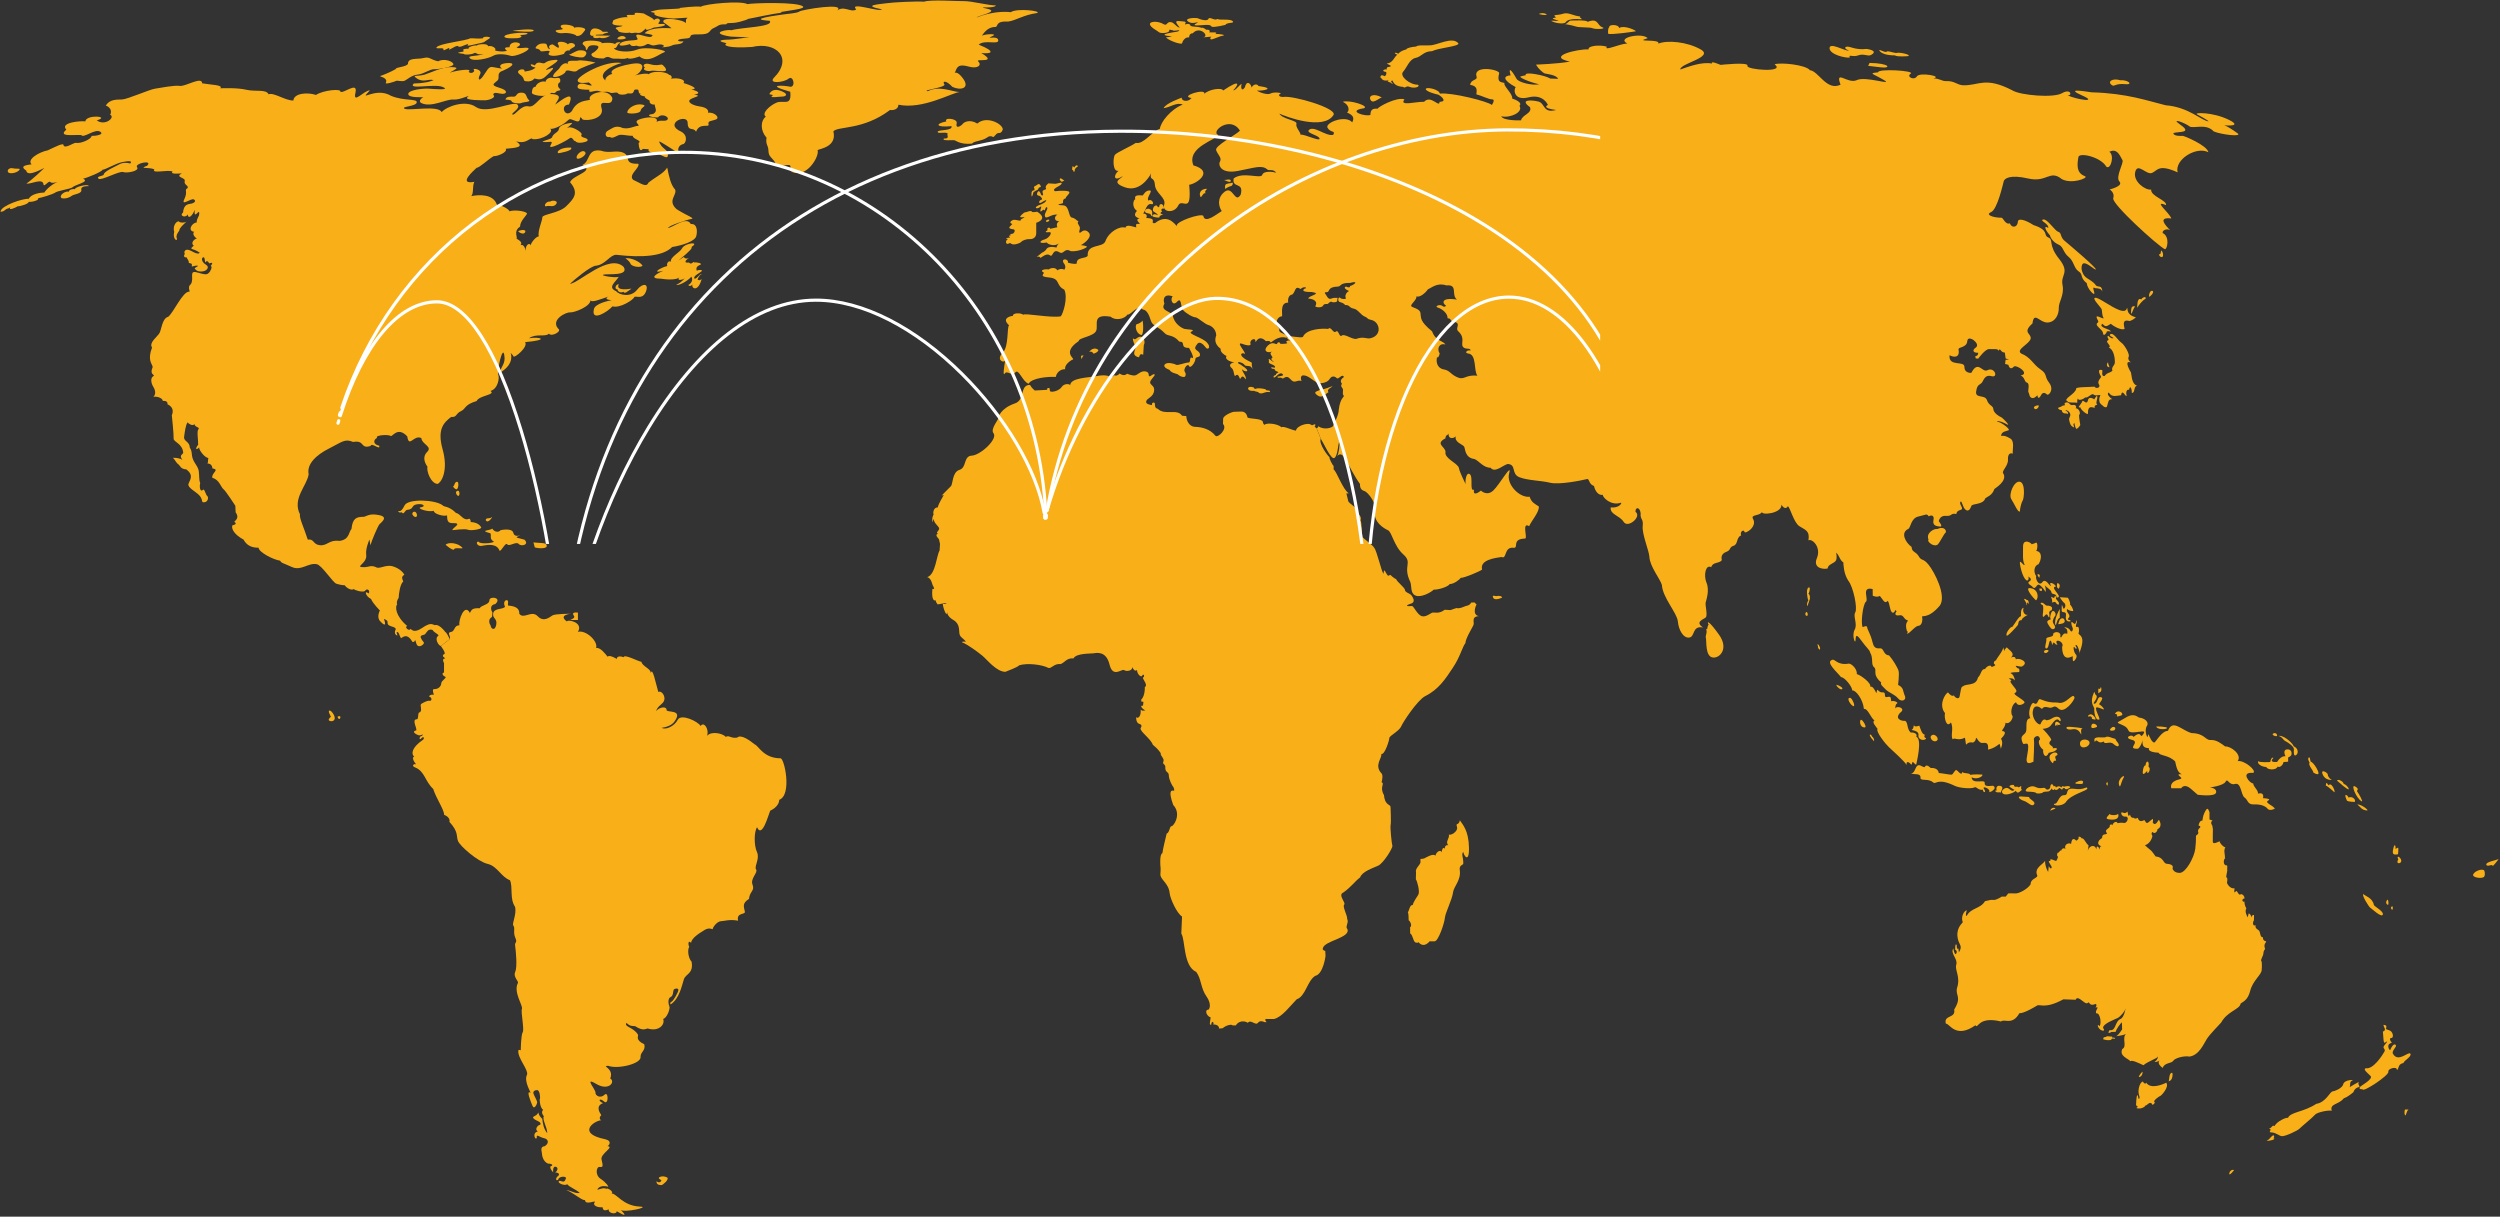 <?xml version="1.0" encoding="UTF-8"?><svg version="1.1" viewBox="0 0 787 383" xmlns="http://www.w3.org/2000/svg"><rect x="0" y="0" width="787" height="383" fill="#333333" stroke="none"/><defs><clipPath id="a"><path d="M0 0h503.728v171.234H0Z"/></clipPath></defs><g fill="#F9B018"><path d="M743.778 342.899c-.068 1.153 8.28-4.341 8.076-5.494 -.203-1.153 2.918-1.764 2.647-.61 .814 0 .067-1.764 2.103-2.17 .272-.882 2.715-2.036 2.172-2.918 -.543-.882-3.8 2.985-5.497 0 -.407-.779.95-2.001.984-2.441 .034-.441-.781-1.255-1.833 1.288 -.508-.068-1.018-1.73-.033-2.068 .983-.339.271-.577.271-.577s-.747-1.12.135-1.153c.884-.034.476-2.069-.576-2.374 -1.052-.305-1.154-.713-1.222 0 .136-1.153.746-1.594-.713-1.763 .204 1.05 1.086 1.627-.169 2.135 .169.848.101 3.901.645 3.493 .542-.406 1.322-.881-.103.747 -.95 1.153.51 1.052-.068 2.103 -.576 1.051-3.494 5.595-5.801 5.188 -1.493.373 2.001 2.443 1.594 2.849 -.237 1.222-3.393 2.646-3.597 3.256 -.202.61.985.509.985.509Z"/><path d="M758.437 349.275h-1.358s-.337.983 0 1.729c.34.746.544-1.934 1.358-1.729Z"/><path d="M739.524 342.333c.634-.361-.134-1.853.952-2.125 1.085-.271-2.625-.588-2.897 1.357 -.563 1.151-2.623 1.944-3.348 2.035 -.724.09-2.126 3.48-5.068 3.888 -3.935 2.623-8.143 2.532-8.912 4.431 -.407-.316-3.619 1.131-4.207 2.578 -.86-.452-.633.453-1.766.813 1.358.227-.632 1.132.771 1.177 1.401.045 2.261.994 3.212 1.175 .949.181 5.022-1.717 5.61-2.351 .588-.633 4.071-3.436 4.886-4.386 .814-.949 5.021-1.582 5.294-1.22 -.771-2.352 2.125-1.854 3.8-3.98 1.266-.362 3.031-1.944 3.031-1.944s.247-1.31 1.888-1.628c-.033-.587-.622-.898-.215-1.447 .32-.43-3.031 1.627-3.031 1.627Z"/><path d="M715.274 358.363c.391-.016.713-.173.628-.689 -.305-.99-1.408 1.079-2.222 1.366 -.815.29 2.013-.033 2.236-.473 .223-.441-.642-.204-.642-.204Z"/><path d="M703.28 368.351c-.492-.323-1.477.236-1.494 1.119 -.016.882 1.494-1.119 1.494-1.119Z"/><path d="M681.919 340.83c-1.018.543-4.92 2.17-6.278 0 -.27.577-.746.204-1.085-.374 -1.086.34-1.664 2.952-1.188 4.275 .474 1.322-.167 1.186-.167 1.186s-.545-3.73-.782 2.104c.644 0 .61.745 0 .745 1.152.509 2.68-.068 3.053-.847 .305.372 1.357-1.764 2.171-.068 0 0 1.019-.679.543-.984 -.475-.305 1.561-1.831 1.866-1.865 .306-.034 2.952-2.883 1.867-4.172Z"/><path d="M674.489 337.507c.011-.456-1.086 1.051-1.188 1.39 -.101.338 1.154.102 1.188-1.39Z"/><path d="M682.598 340.456c-.389-.129 1.052.204 1.29-1.661 .236-1.865-.646-.78-.646-.78 -.508.746-.339 2.543-.644 2.441Z"/><path d="M675.234 266.096c1.991-.677 2.354-2.938 2.354-2.938s-.588-.768 0-1.266c.949 1.04 1.809-.724 1.538-.86 0 0 1.9-.588.497-2.984 -.995 1.582-1.384 1.628-1.936.904 .191-1.006 0-1.174 0-1.174s-1.112.813-1.417 1.135c-.305.322-.731 0-.731 0s-.406-.73-.526-.746c-.118-.017-1.509 1.085-2.069-.729 -.306.22-1.035.44-1.172 0 -.441.118-1.068-.051-1.238-1.035 -.61.967-.525.22-.797-.932 0 0-.56.796-1.493.322 -.932-.475-.437 1.575.967 1.254 1.255.152.322 2.205-.577 2.018 -.9-.187-2.002.068-2.002.068 -.424-1.018-1.765.169-1.578.712 -.271-.525-1.035-.373-.916.441 -.441.712-1.832.932-.815 2.085 -.543.561-1.56-.118-1.595 1.458 -.698.306-2.29 1.832-.151 2.612 -.781-.118-.51 1.051-.51 1.051 -.441-.933-1.069-1.661-1.136-.084 -.306-1.577-2.069-1.442-2.698.338 .329-1.679.204-1.696.204-1.696 -.764-.406-1.358-2.356-2.171-2.153 -.323-.679-.934-.475-.934-.475v.611s-.61.729-.781.559c-.17-.169-1.323-1.441-1.578 1.12 -.441-.593-2.426.017-1.73 1.543 -.781-.594-1.34.187-1.323.491 -.56-.237-.595.814-1.239.729l-.136.848s.713.221-.169 1.543c.152.679-2.308-1.119-1.866 0 -.237.462-1.189-.424.135 1.611 0 0 .424.457.102.83 -.322.373-.79-.678-.79-.678l-.194 1.849c-.797-1.238-1.035-2.883-.967-3.544 -.441 1.119-3.665 2.239-2.426 4.748 -.085.814-2.206.967-2.121 2.678 -1.12 1.731-3.885 2.934-4.666 2.883 -.78-.05-2.392.002-2.392.002l-.78.999h-1.273s-1.577 1.102-2.51 1.051c-.934-.051-.815-.067-2.749.39 -1.459 2.476-4.462 2.035-5.785 4.68 -.544-.204.084-1.814.084-1.866 0-.05 0 .103 0 .052 -.933.117-1.968 2.119-1.307 3.73 .072.215-1.916 1.508-1.679 4.392 .238 2.882 1.901 2.764.475 5.138 -.068-.696-.22-1.273-.22-1.273s-.493.678-.459-.932c0 0-.508-1.306-.508 1.34 .984.491.288 1.407.101 1.441 -.187.034-.61-1.103-.678-1.831 -1.035 1.592 1.493 3.289.933 5.103 -.559 1.815 1.442 3.798.221 7.393 -.543 2.409 1.594 2.782-.883 6.749 .577 2.884-3.427 1.595-2.613 4.477 1.018-.373 2.953 4.952 9.297.475 .917 1.356.646-2.984 8.076-1.188 1.053-.983 3.529 1.356 5.769-2.611 1.357.103 4.683-1.865 5.565-2.408 .883-.543 2.511 1.187 8.279-1.966l3.868.136c.679-1.765 2.987 1.797 3.768 1.016 .78-.779.203 1.222 2.442.34 .509-.169.373 1.017-.067 1.153 1.764-.611-.307.984.372 1.798 1.086-.34 1.731 2.916 1.019 4.035 -1.052-1.221-.578.916.712 1.322 1.289.407.373-.814.373-.814 -.034-1.356 3.936-2.747 4.649-3.12 .712-.373 2.375-2.17 2.341-2.882 .237-.509-.339 2.781-1.459 3.187 -1.934.814-1.357 3.934-3.461 3.527 0 0-1.154 1.527.611.577l1.289-.034c.068-.644 1.527-2.747 1.969-2.984l.068 2.204s-1.291 2.069-1.901 2.137c-.611.067 2.069-.102 3.122-.713 -1.39 1.322.475 3.969-1.188 4.782 -.984 2.271 1.867 2.917 2.613 3.866 .237-.611 2.681.576 4.072 1.221 1.153-1.12 4.411-2.17 4.546-2.714 .137-.542.069 1.096-1.085 1.617 .746.294 1.92-.611 1.92-.611s-1.739.768.682 2.578c.452-1.718 2.804-1.403 3.302-2.261 .497-.86 3.461-1.674 5.135-1.334 3.032-.43 4.479-4.046 5.452-5.562 .973-1.515 4.05-4.611 4.502-5.154 1.971-3.575 5.865-4.136 6.108-5.924 .452-.543 2.251-.865 3.031-4.036 .781-3.172 3.461-4.985 3.613-6.494 .154-1.51 0-2.764 0-2.764 -.627-.237.56-1.815.543-2.561 -.017-.746.544-1.391.544-1.391s-.561-1.152.153-1.966c.712-.814-.933-.051-.831-1.713 -1.069.119-.663-1.813-1.426-2.255 -.764-.44-1.018-.797-.916-1.577 -.663.526-1.12-.543-.492-1.526l.017-1.644s-.645-.119-.662.576c-.017.696-.153-.78-1.001-1.085l-.34 1.239s-1.102-1.867-.406-2.799c-.39-.594-.713-1.814-.56-2.137 -1.018.254-.764-1.169-.068-.915 .204-.967-.916-1.747-1.323-1.306 -.678.215-.921-1.667-1.452-.958 -.013.018-.028.038-.041.06 -.56.864-.288-1.103-.288-1.103 -1.358.357-2.529-1.594-2.359-1.916 .169-.322.052-1.373.052-1.373 -.713.169.152-2.002.017-2.561 -.136-.56.355-1.542-.493-1.355 -.967-.442-.526-2.087-.22-2.171 .305-.085 0-.137 0-.137l-.034-.678 -.169-1.407s.034-1.204.389-1.204c-.729-.237-1.764-1.221-1.866-1.984 -.764.34-2.121 1.035-2.154.17 -.035-.865.033-4.003.033-4.003l-.187-1.101s-.848-1.035.085-1.594c-.475-.136-.967-.322-.967-.322v-2.273s-.441-1.49-.883-1.017c-.441.475-1.119 1.916-1.204 2.73 -.085.814-.203.95-.203.95s-.764-.305-1.171 1.492c1.56.56-.441.763-.136 1.984 .408.61-.661 1.22-.661 1.22l-.034 2.035 -.186 2.103c-.306 2.611-2.936 7.546-4.887 7.579 -1.95.034-2.29-1.39-2.29-1.39s.814-1.339-1.9-1.492c-1.091-.209-.866-2.068-3.428-2.305 0 0-1.154-1.697-1.477-1.9 -.321-.202-1.849-1.598-1.849-1.598Z"/><path d="M665.824 326.869c.045-.305-.928-.226-.928-.226v-.316l-1.787-.136v.248s-1.289-.112-.95.769l1.131.226s1.38.136 1.425-.293c.046-.431 1.063.033 1.109-.272Z"/><path d="M666.786 256.217c-.679.61-2.613.407-2.749 0 -.136.645-2.24 1.696.645 1.797 2.884.102 2.104-1.797 2.104-1.797Z"/><path d="M460.714 268.29c-.085.712 1.807 3.886 1.72-1.425 -.09-5.426-1.992-7.279-2.873-8.636 -.34 1.832-1.38.565-.905 2.057 .475 1.493-2.149 2.917-2.557 2.375 .34 1.288-1.289 2.305-.135 3.458 0 0-1.063-.43-1.154.972 -.317.136-.543-.949-1.041 1.266 -.09-1.085-1.682-.249-1.9 1.04 -.588-.904-2.941.544-3.393.769 -.452.227-1.312.227-1.312.227v1.085c-.09.814-1.765 1.944-1.403 3.121l-.051 2.186c.464.678 1.329 3.951.77 4.867 -.56.915-1.595 2.339-1.732 3.239 -.933-.119-1.068 1.543-1.56 2.339 .255.136.255 2.476.255 2.476 .491.204 1.187 1.865.457 2.17l.018 1.933c.915.611.95 2.748 1.78 2.918 .832.169.849-.154.849-.154s1.391 2.171 3.512-.254l1.527.017c1.222.035 3.156-5.901 3.258-7.393 .101-1.491 2.307-5.833 2.544-7.901 .238-2.069 2.647-3.969 2.138-7.19 -.22-1.407.916-1.61 1.069-1.831 .153-.22-.068-1.73-.068-1.73s-.526-2.035.187-2.001Z"/><path d="M750.09 287.96c.476-.985-2.511-2.51-2.783-3.052 -.406-2.307-2.883-2.883-3.325-3.459 -.61.339 1.832 4.137 2.138 4.273 .305.135 3.494 3.221 3.97 2.238Z"/><path d="M751.549 283.246c.284-.295.475 1.379.237 1.555 -.237.174-1.12-.639-.237-1.555Z"/><path d="M753.075 285.315c.232-.064.271 1.051 0 1.051 -.272 0-.746-.849 0-1.051Z"/><path d="M782.054 274.1c-.318-.722-2.715-.135-3.439 1.041 -.724 1.175 3.032 1.628 3.439.768 .407-.858 0-1.809 0-1.809Z"/><path d="M786.579 270.438c-.724.362-4.163.904-3.891 1.763 .271.86 2.02-.362 1.938.317 -.084.678 1.953-2.08 1.953-2.08Z"/><path d="M754.094 266.459c-.272-1.288-.913 1.018-.83 1.966 .082.951 1.644.476 1.644.476s.203-1.969 0-2.036c-.204-.067-.78.407-.78.407l-.034-.813Z"/><path d="M754.997 270.438c-.463-.486-.191-1.232.59-.283 .78.95.044 1.73-.59 1.56 -.632-.169 0-1.277 0-1.277Z"/><path d="M745.169 255.132c.732.015-1.866-2.001-3.089-1.899 .917.712 1.392 1.865 3.089 1.899Z"/><path d="M743.438 252.249c.679.372-.916-2.476-1.357-3.018 -.441-.542.95-.645-.645-1.628 -1.595-.983.271 3.696 2.002 4.646Z"/><path d="M741.2 252.453c.61-.34-.375-2.001-1.969-1.39 .204-.442-1.799-2.001-.442.915 .141.414 2.411.475 2.411.475Z"/><path d="M739.264 248.486c.553.115-.746-1.731-1.459-1.663 0-.814-2.002-1.797-2.07-1.051 .95.848 2.885 2.577 3.529 2.714Z"/><path d="M734.073 245.507c-.713-.311-1.324-1.16-1.289-1.702 .034-.542-2.409-1.967-1.595 0 .814 1.967 2.884 1.702 2.884 1.702Z"/><path d="M734.888 249.434c.306-.61-1.154-3.425-1.799-2.204 -.202.067-.848-1.764-.916.102 .679.136 2.715 2.102 2.715 2.102Z"/><path d="M729.865 243.443c.063-.707-1.493-3.415-2.465-3.686l-.317-1.289s-1.041-.248 0 1.696c-.634.59 1.217 2.442 1.163 3.03 0 0 1.552 1.018 1.619.249Z"/><path d="M722.65 237.791c1.027-.451.904-2.283-.634-2.871 .023-.566-2.646-3.298-4.433-3.279 -.556.007-.137.114 0 .136 1.176.52 1.04 1.109 1.877 1.538 .837.429 2.761 1.695 2.669 2.644 -.09.95-.045 2.081.521 1.832Z"/><path d="M716.779 231.664c.236-.265-.339-1.346-1.278-.673 -.401.424.995.989 1.278.673Z"/><path d="M721.337 237.566c.207-.789-.181-1.809-1.448-1.652 -1.267.159-.611 1.809-.43 2.081 .181.271-1.072-.544-2.628 1.853 0 0-2.756.361-1.195-1.222 0 0-.543-.651-.974 1.257 0 0-3.461.236-3.754-.284 -.475.656.814 1.809 2.533 1.853 .136.77 2.896 1.29 3.597-.157 .543.543 1.719-.498 1.81-1.402l1.459-.114v-1.32c.001 0 .887-.351 1.03-.893Z"/><path d="M716.099 254.598c-.371-1.026-3.403-1.885-2.091-2.563 1.311-.679-1.629-.769-1.629-.769s.662-1.989-1.57-1.446c.167-1.041-1.416-2.036-1.506-3.212 -.905.181-4.299-3.708 0-3.3 1.267-.627-2.85-4.115-4.887-3.708 1.493-2.035-2.216-4.793-3.937-4.613 -.994-.767-2.759-2.17-4.523-2.034 -1.765.135-1.855-2.096-6.062-2.178 -3.301-.977-5.927-4.515-7.42-.716 -1.357.045-2.488 1.446-4.072 3.527 -.724.86-2.035-2.171-1.99-2.442 .044-.271-.453.95-.453.95s-1.108-2.23 0-3.755c.599-1.592-1.742-2.406-2.387-2.406s-1.594-1.797-4.444 0c-2.851 1.798-3.326 1.289-.849 2.374 2.477 1.086.984 2.341 3.326 2.238 2.34-.101 4.173-.915 3.02.679 -1.154 1.594-.102-1.628-3.02.78 -.239-1.086-3.36.169-.51.882 2.85.713-1.764 2.883 1.798 2.815 .901-.097 1.732-2.985 1.732-2.985s-1.019 2.85 1.866 2.781c-.407.984 1.357 1.391 3.055 1.458 .271.984 3.189.679 5.191 2.747 .407 1.798.747 3.561 2.104 4.002 -2.749-.102.883 1.186-.475 1.526 -1.358.339-3.36 1.018-2.851 2.917h3.122s.917-1.696 3.054.169c2.138 1.865 2.138 1.865 2.138 1.865s5.531.78 5.803-.712c.27-1.492-2.037-1.56-2.037-1.56s4.344-.542 5.022-1.831c.679-1.289 1.018 1.255 2.986.712 1.969-.542 1.833 3.493 2.986 4.274 1.154.779.849 2.272 3.021 2.17 2.171-.102 3.596.559 4.241 1.365 .644.804 2.248-.001 2.248-.001Z"/><path d="M675.438 240.956c0-1.492 1.289-1.865.915.407 1.121.746-.609 3.12-.422 1.289 0 0-1.646 2.136-1.375.101 .271-2.033.882-1.797.882-1.797Z"/><path d="M667.09 247.128c.42 1.3.509-.746 1.391-2.238 .883-1.492-2.035.238-1.391 2.238Z"/><path d="M666.819 234.886c.713-.578-.917-1.73-.849-2.273 -1.051-.237-2.443-1.017-3.088-.577 -.644.442-4.411-.746-3.426 1.527 .741-1.417.847.95 2.782-.169 .237 1.22 1.935-.238 3.054.779 1.119 1.018 1.527.713 1.527.713Z"/><path d="M657.76 234.072c.414-1.465-2.986-1.899-2.986 0s2.613 1.323 2.986 0Z"/><path d="M668.042 225.133c.406-.817-1.358-1.947-2.263-.455 .452.226.905.136.633.678 -.271.543 1.63-.223 1.63-.223Z"/><path d="M660.914 226.441c.082-.764-2.137-4.205-.474-3.73 1.662.475 1.901.883 1.832.475 -.068-.407-1.154-1.39-1.458-1.458 -.305-.068 2.164-2.374.182-2.273 -.861.269-.747 2.103-1.703 2.069 -.956-.034 1.791-1.967.332-2.917 -.27-.271-.135-1.83-.881.577 -.747 2.408.657 3.527.549 4.002 -.109.475.197 4.001 1.621 3.255Z"/><path d="M664.885 228.951c.427-.31 1.561 0 .712.95 -1.458.372-1.832-.136-.712-.95Z"/><path d="M660.542 218.268v-1.491s.645.339.746-.34c.102-.678.475.916 0 1.289 -.475.373-.746.542-.746.542Z"/><path d="M658.336 228.836c0 .683 1.527.189 1.731 0 .542-.563-1.765-1.988-1.731 0Z"/><path d="M655.079 231.098c.39.702-.362-1.673.43-1.763 .791-.09-3.959-.662-4.682-.5 -.724.161-.227 1.111 1.56.749 1.788-.362 2.466 1.108 2.692 1.514Z"/><path d="M678.763 228.806c.718 1.013 3.259.817 3.438.379 .181-.437-3.625-.642-3.438-.379Z"/><path d="M653.052 219.568c-.529-1.899-2.611 2.533-5.37 1.583 -3.891.181-5.339-1.428-5.792-.963 -.451.465-.587 2.002-1.718 1.098 -.724-.271-2.036 3.211-.996 4.794 -1.086.135-1.312.868-1.266 3.35 .045 2.482-2.534 1.371-1.086 4.617 .543.76 2.399-1.818 1.357 3.608 -.317 1.583-.633 3.436 1.945 2.125 0 0 .362-6.264.136-6.975 -.226-.711 1.674-2.047 1.945 0 -.723.238-.452 2.183.996 3.222 -.223 1.276.724 3.121 1.765.95 .712-.124 1.661-.429 1.661-.429 1.595-.916.815-1.221-.44-.983 .577-.814-2.206-.95-.475-2.612 .136-.61-2.612-3.518-2.714-3.522 -.102-.005 1.662.007 2.477-.932 .814-.938 1.866-2.803 2.748-1.684 .882 1.119.814-2.34-2.105-.781 -1.187.815-2.001.68-2.001.68s-.882-1.019-1.799 1.287c-.644.373-2.714-1.696-2.409-4.035 .306-2.341 2.002-1.56 2.613-.983 .61.577.313-.882 2.192-.306 1.88.577 1.608-1.187 3.372.441 1.764 1.627 5.041-2.725 4.964-3.55Z"/><path d="M658.523 226.305c.119-.339-.084-.968-.933-.754 -.848.213.296-1.261 1.255-.418 .961.845.883 1.413.713 1.412 -.17-.001-1.035-.24-1.035-.24Z"/><path d="M647.749 228.646c.102-.508.136-.475.713-.475 .576 0-.882-1.425-1.323-.847 -.442.576-.102 1.661.271.949 .373-.713.339.373.339.373Z"/><path d="M646.324 240.225c.034-.693.441-.83.848-.761 .408.068-.712-1.357.17-1.594 .882-.237.034-1.696-1.527-.577 -1.561 1.12.238 2.932.373 2.932h.136Z"/><path d="M663.517 246.563c.18-.543-.785-.271-.348.497 .439.769.348-.497.348-.497Z"/><path d="M657.092 248.147c.275.824-5.294 1.807-6.877 4.52 -1.283 1.28-4.116.994-3.574.363 1.313.225 1.313-2.895 3.348-2.713 1.357-.136-.108-2.475 3.064-1.99 3.173.486 3.769-.995 4.039-.18Z"/><path d="M646.97 254.598c.372-.212-1.188-.822-1.562.67 .509-.34 1.562-.67 1.562-.67Z"/><path d="M636.246 250.731l2.578.162c-.373.644 2.206 1.356 1.494 2.306 -.713.95-1.799-.644-3.19-1.086 -1.391-.44-2.307-1.471-.882-1.382Z"/><path d="M655.485 246.654c.578-.44.306-1.268-1.188-.719 -1.492.549-1.288.863.476.858 1.764-.004.712-.139.712-.139Z"/><path d="M651.685 247.896c.17-.564-1.458-.53-2.036-.157 -.112-.702-.654.022-.813.249 -.092-.611-1.268-.566-1.652 0 .091-.566-.628-.634-.744-.408 -.025-.791-.998-1.2-1.032.316 -.215.61-.984.997-1.481.341 -.498-.657-1.403.379-3.212-.511 -1.81-.891-4.073 1.437-2.444 1.483 1.628.044 2.512.158 2.76.452 .249.294 1.787.112 2.104-.227 .316-.338 1.538-.157 1.9-.338 .362-.181.905-.949.905-.949 .226.904.656.547.949.193 -.022.643 1.131.236 1.177-.15 .362-.36.498.114 1.064.408 .271-.633.7-.696 1.017-.258 .318.439 1.538-.444 1.538-.444Z"/><path d="M636.506 248.642c-.746-.519.49-1.877-.976-.747 -.539-.631-1.353.251-1.511-.632 -.113-.452-1.336-.045-1.448.205 -.113.248 1.312 1.038 1.56 1.174 -.768.86-1.38-.384-2.194-.587 -.814-.204-2.352.929-1.425 1.753 .928.824 3.687-.352 4.072-.893 0 0 .362 1.016 1.143.372l.779-.645Z"/><path d="M629.856 249.525c-.136-.385 1.268-1.809-.159-2.125 -1.425-.318-1.312 1.107-1.108 1.469 -.816-.294-.561.792.816.543l.451.113Z"/><path d="M626.236 249.299c-.171.407 2.817-1.041 1.188-1.945 -1.662.114-2.749.282-2.647-.938 .102-1.221-4.004.678-4.105-1.73 1.357.78 3.529-.034 3.393-.848 0 0-3.428-.203-3.733.17 -.136-.78-2.171-.408-2.612-.984 -.17 1.458-1.425-.508-1.867-.61 -.441-.102-1.018 1.39-1.493 1.458 -.474.067-3.834-.611-4.037-.509 -.102-1.221-1.324-1.696-2.511-1.594 -.914-.842-1.493-1.016-1.834-.407 -.338.611-1.56-.928-2.341-.363 -.78.567-.847 2.466-2.07 2.5 1.12.44 3.292-.287 2.987 1.586 .678.822 2.511-.128 4.173 1.331 .787.415 1.426-1.549 6.584.938 1.561.793 5.463 1.029 6.311.487 .543-.272 1.221 1.064 2.613.735 -.17.926 1.289 1.141.373-.138 -.917-1.276 2.069-.191 1.628.861Z"/><path d="M652.206 195.807c.589.147 1.062 1.559 1.47-.566 .544.611-.972 2.487.362 2.08 .518-.016.52 1.537.294 1.99 -.226.452 1.448.61 1.176 2.916 -.271 2.306-.995 2.555-.701 3.776 -.452-2.306-1.221-3.572-1.47-2.668 .611.475.429 1.47-.203.52 -.634-.949-.385 1.492.338 2.148 .725.656-.36 2.058-.723 2.126 -.362.068-.249-1.312-.249-1.538 0-.227-3.235 2.396-3.349-2.917 .589-.904-.496-1.941-1.311-1.988 -.815-.047-.43.994-.204 1.106 .226.114-.407.43-.973-.474 -.407-.204-.497.474-.61.722 -.115.25-.115-1.399-.612-1.354 -.497.043-.452 2.554-1.266 2.463 -.814-.09.159-1.989 0-2.939 -.159-.949 2.488-.362 2.149-1.696 .633-.927 2.714-.633 2.239.972 .521.905.475-1.672 2.195-.949 0 0 .339-1.425-.633-1.831 -.973-.407 1.063-.317 1.56.7 .497 1.017 1.087-.203.724-.904 -.362-.701-.475-1.763-.203-1.695Z"/><path d="M643.451 205.144c.016.479.77.747 1.425-.203 .226-.475-1.448-.475-1.425.203Z"/><path d="M648.405 188.006l2.557.158s.859 1.289.723 2.284c.385.045.995 1.537.973 1.832 -.023.293-1.878-.181-1.855-.611 -.769.972 1.312 1.831.452 2.781 -.859.95.466.454.634 1.085 -.544.235-1.831.232-1.538-1.65 .291-1.883-1.381-.656-1.336-1.674 .045-1.017-.135-2.78.453-.836 .203.905 1.354-.946.223-1.673 -.381-.272-1.286-1.696-1.286-1.696Z"/><path d="M647.919 196.497c.475-.069 2.409-.102 2.002-1.256 -.407-1.152-1.368-.372-1.516-.135 -.147.238-.486 1.391-.486 1.391Z"/><path d="M647.048 196.688c.235.666.497-2.125 1.357-2.147v-2.85c-.362.634-1.878 3.528-1.357 4.997Z"/><path d="M646.867 193.997c.86-.677-.825-3.119-1.334-.395 -.204.373-.135 1.12.069 1.345 -.34.204-1.561.305-.962 1.368 .599 1.063 1.301 2.193 2.025 1.606 .725-.588-.125-1.153-.396-1.945 -.272-.791.598-1.979.598-1.979Z"/><path d="M646.002 191.443c0-.594-1.153-.882-1.595-.78 -.44.101-1.034-1.001-1.73-.933 -.696.068.051.729.356.78 .306.051.136 2.153.136 2.153s-.408 2.188.322 1.341c.73-.849.95-.781 1.323.084 .373.864.441-.662.288-.984 -.152-.322.208-.984.69-.949 .097-.007.21-.712.21-.712Z"/><path d="M648.122 190.239c.357-.898-1.39-1.634-.847-2.233 0 0-.357-.955-.577.147 -.407.322-1.268-.83-.906.051 .363.882.21 1.39.21 1.39 -.373.288.741-.22.939-.118 .198.101.758 1.157 1.181.763Z"/><path d="M640.928 188.974c.951-.651.781-3.737-2.035-3.839 -1.494-.034 1.255 3.256 2.035 3.839Z"/><path d="M647.953 188.006c1.056-.474-2.896-3.289-.679-3.38 -.938-1.334-2.596-1.56-1.57-.17 -.533.204-1.688-2.645-2.773-1.186 -1.086 1.458-2.274-1.086-1.935-1.9 -.983-1.39-.61-3.391.747-3.764 1.052-1.73 1.12-3.968-.747-4.171 .475-.543.543-2.985-.136-2.578 -.678.407-1.051.271-1.22.509 -.676-.894-2.817-1.661-2.783.712 .033 2.374-.238 4.409.508 5.698 -.339.678-2.103-2.883-1.323.712 .781 3.594 2.044 4.748 2.413 4.103 .369-.644 0-1.119 0-1.119s1.625.814.438 1.526c-1.188.712.947 1.398 1.059 1.899 .942.814 1.186-1.22 1.98-.814 .795.407 1.879 1.865 1.913 2.171 .035.305.443-.543-.168-2.001 .916.916 2.024 1.492 2.115 2.17 .091.679.809.441 1.316.848 .505.408-.037 1.131.845.735Z"/><path d="M647.965 185.293c-.252-.227-.42-.305-.42-.768 0-.464-.101-1.267.543-.803 .645.464.114 1.786-.123 1.571Z"/><path d="M641.99 181.879l.148-.859s-.495-.407-.689-.225c-.192.18.326.903.541 1.084Z"/><path d="M642.151 185.972l.621.067 .057-.722 -.838-.069s.031.71.16.724Z"/><path d="M638.553 190.154c.17-.305.119-1.289-.576-1.306 -.662-.525-1.036-.44-.493.323s.516 1.051.445 1.322c.37.018.064-.916.2-.865 .136.051.424.526.424.526Z"/><path d="M638.226 193.522c-.702.272-1.72-.904-1.177-2.193 -.949.159-.882 1.764-.837 2.668 -.588-.158-2.058 2.532-2.714 3.324 -.588-.136-2.15 1.967-1.832 2.668 -.068.904 3.235-2.78 3.529-3.199 .293-.419 0-1.617 1.176-1.549 .249-.814 1.357-1.334 1.855-1.628v-.091Z"/><path d="M636.687 209.71c2.308-1.447-1.539-2.848-2.081-2.079 -.09-1.063-1.04-.927-1.539-.611 1.358-1.379-.316-2.103-1.357-3.255 -.18.429-.768.462-.723 1.328l-.386-1.328c.046 1.13-2.036 3.391-2.306 4.204 -.318-.226-1.019.906-.362 1.176 .655.272-.702.815-1.064.815 .136-.792-1.448-.385-1.968.655 -1.29-.091-1.153 1.673-2.239 2.668 -.657 2.917-3.846 1.718-4.797 2.871 -.497-.361-.746 2.012-.994 3.143 -.25 1.13-1.697.113-1.765-.407 -.566.52-1.448-.339-1.855-.904 -.837.226-3.122 3.911-.951 6.511 -.384 1.153.408 4.929 1.833 2.917 .995 1.853-.214 4.295.606 5.335 .593-.768 1.475.656 3.828-.52l.339 2.216s.769-1.063 2.15-.679c0 0 .836-.271.949-1.266 .113-.995.77 1.492 2.014 1.379 1.244-.112 2.036-.112 1.809 2.102 2.021-.415 3.394-1.672 3.553-1.808 .158-.135.474 1.492.474 1.492s.928-1.786.068-3.097c1.063-1.107 1.855-2.283.475-2.418 -.589-.159.859-1.018.949-2.646 1.041.678 2.331-1.063 2.241-2.08 -.77-.565-.521-3.662 1.063-4.341 .407 1.243 1.878.904 2.578.226 .701-.679-3.009-2.239-3.099-3.006 .769-.611 1.154-.588-.611-2.691 -1.764-2.103.974-.836-1.176-2.013 0 0 1.29-.316 1.72.431 .43.746.044-1.607-.95-2.013 -.996-.407 2.51-.452 2.51-.452s.431-1.153-.543-1.244c-1.605-1.537.988-.031 1.607-.611Z"/><path d="M608.456 231.324c.828-.236 2.262 1.357 1.085 1.945 -1.175.587-2.669-1.492-1.085-1.945Z"/><path d="M606.306 232.337c-.723-.086-.61-1.015-.18-1.036 -1.109.136-1.652-2.192-1.923-2.871 0 0-1.357.543-1.606 0 -.249-.543-.067.995-.725 1.244 -.655.248 2.285.114 2.059 1.763 -.226 1.651 2.149 1.832 2.375.995v-.095Z"/><path d="M603.252 240.595c.101-.671 1.945-7.868 0-8.683 .589-1.103-1.312-1.435-1.742-1.293 -1.335-1.147-.746-3.091-1.764-3.702 -1.177.157-3.801-.725-1.086-2.985 .866-1.26-1.697-1.696-1.877-1.041 -.182.657-.272-1.13.385-1.424 .655-.293-1.177-1.107-1.743-.678 -.43-.656.408-1.809-1.583-1.334 -.973 0 .113-1.628-1.222-1.492 -1.335.136-1.696-1.718-1.809-.226 -.114 1.492-.725-1.945-2.081-1.56 .497-1.153-3.145-3.73-4.208-3.979 .203-1.289-1.313-3.12-2.443-3.301 -3.823.679-4.389-1.65-5.384-1.153 -2.082.745 1.719 3.912 2.872 5.425 1.154-.021 3.643 3.19 3.484 4.161 1.176-.136 3.416 2.826 3.71 5.856 1.244-.249 2.062 2.69 3.339 3.64 -1.009.361.529 2.035.936 2.578 -.542 1.062 2.557 4.815 3.575 5.787 1.018.972 5.361 4.83 5.587 5.683 -.248-1.478.838-.958 1.245-.392 .407.564.453-.182.588-.566 .136-.384 1.136 1.236 1.221.679Z"/><path d="M589.962 233.373c.069-.76-.271-1.234-.474-1.336 -.204-.101-.408-1.03-.815-.736 -.407.295 1.289 2.072 1.289 2.072Z"/><path d="M587.079 228.984c.72-.041-.713-2.44-1.222-2.406 -.51.034-.543 2.509 1.222 2.406Z"/><path d="M583.482 222.304c.729.151-.475-2.611-1.019-2.611 -1.459-.136.204 2.442 1.019 2.611Z"/><path d="M579.919 216.912c.43-.383-1.086-1.221-1.697-1.323 -.611-.101 1.086 1.865 1.697 1.323Z"/><path d="M610.129 171.276c.542-.602 1.855-3.256 2.308-3.572 .453-.317-.09-2.262-2.533-1.176 -1.041-.226-3.71 1.266-2.805 3.3 -.662.708 1.923 2.68 3.03 1.448Z"/><path d="M635.845 161.011c.119-1.492.571-2.984.933-3.527 .363-.542.895-5.471-.933-5.833 -1.827-.361-3.636 4.024-2.686 5.472 .95 1.446 2.071 4.295 2.686 3.888Z"/><path d="M539.324 206.998c2.174.15 4.886-2.849 1.855-7.144 -3.031-4.297-4.072-4.613-3.303-3.211 -.633.723-.18 1.899-.859 1.266 .633 1.176-.272 2.08 0 2.939 .271.859-.316 5.969 2.307 6.15Z"/><path d="M472.828 188.153c.068-.61-1.29-.644-1.663-.508 -.373.135-1.594-.577-1.119.508 .475 1.086 2.782 0 2.782 0Z"/><path d="M569.004 190.81c-.362-.498-.045-1.357.271-1.809 -.362-.724-.77-3.527 0-4.024 .769-.497.387 1.535 0 1.944 .679.317.445 1.674.445 1.674l-.716 2.215Z"/><path d="M568.653 193.851c.535.214.539-.746.185-1.119 -.355-.373-.864.848-.185 1.119Z"/><path d="M572.872 204.533c.226-.249 0-1.13-.226-1.198 .09-.497-.994-.746-.339 0 -.159.814.565 1.198.565 1.198Z"/><path d="M640.307 128.455c.418.844 1.584 0 1.493-.814 -.565-.158-1.742.311-1.493.814Z"/><path d="M653.654 135.012c.725-.236 1.221-1.222 1.221-1.222s-.452-2.441-.385-3.187c.589-.226.136-2.012-1.063-2.102 .384-.43 0-1.221-.972-.995 -.973.226-.951-1.063-2.036-.814 -1.086.249.09.909-.612.919 -.701.008-.723.44-1.515.597 -.792.157-.272.835.746.903 .023.995 1.199 1.221 1.426.927 .023.543 1.176.203.135-.565 -1.041-.769.453-.317.905.407 .701 1.175-.385 1.379-.113 2.464s.362 1.741 1.561 2.239c-.023-.611-.566-1.086.091-1.38 .022.587.436 1.866.611 1.809Z"/><path d="M657.284 130.196c.014.618-2.205-1.061-2.409-1.989 -1.255.324.305-.928.679-1.945 .272-.509 1.357 1.425 1.73-.238 .17-1.051 1.256-.881 1.968-.305 .373-.509.883-1.526.984-.813 .102.711-.678 2.032 0 2.525 -.746.052-.984.458-.78.933 -.508.102-2.239-1.186-2.172 1.832Z"/><path d="M653.891 126.839c-.237-.306-2.748.135-3.02-.51 -1.696-.678 2.51-2.271 2.714-3.967 -.271-.61 4.615-.475 5.735-.645 .645.882 2.036.204 1.459-.644s.101-1.662.679-2.408c-.578-.949-1.323-2.645.305-2.17 .271.373-.475 2.001.747 1.899 .881-1.221 1.594-.882 2.477-1.662 -.441-1.289.747-1.526.78-2.712 .034-1.187-.339-4.036-1.934-4.613 1.188-.441-1.323-1.797-.272-2.238 .612-.271-.305-.848-.068-1.323 .238-.475.747.78 1.629.644 .883-.136-1.662-.678-.747-1.288 .917-.611 2.41 2 3.394 2.645 .984.644 2.748 3.662 2.342 4.443 -.408.779.338 1.56.713 1.832 -1.087-.442-1.868-.102 0 3.153 .27.916.168 3.561 1.9 4.138 -1.222.372-.407 2.102-1.63 2.339 .068-1.356-.576-2.746-.847-1.051 -.917-.237-1.053.968-.781 1.959 -.441.28-1.358-2.4-1.765-.229 -1.324.068-2.816.814-3.868-.848 -.883.407.543 1.797 1.12 2.102 -1.392-.203-1.29 1.289-1.663 2.238 -.373.95-1.799-.576-2.137-.949 -.339-.373-.476-1.542-.035-2.314 .442-.772-1.356.245-2.001-.433 -.645-.679-1.9 1.323-2.715.848 -.271.508-1.934 1.153-2.205.542 -.273-.61-.306 1.222-.306 1.222Z"/><path d="M663.924 115.614c.392.09-.386-1.018-.294-1.47 .09-.453-1.086 1.153.294 1.47Z"/><path d="M664.478 104.355c-.102-.814-4.003-1.187-2.681-2.442 .918.78.952 1.22 2.681 0 .849.813 3.36 2.17 4.343 1.628 -.271-1.391-.813-3.154 1.629-2.476 .95-.305 1.901-1.085 1.901-1.187 0-.102-2.579-.305-2.647-2.747 -.305-.882.305 1.526-2.545.474 -2.85-1.051-6.482-4.036-7.6-3.866 -1.12.169 1.836 3.018 2.038 3.595 .2.577.052 2.016.642 2.815 -.136.407-2.307-1.085-2.24-.339 .069.746 1.019 1.492.238 1.866 -.916.915 1.697 1.966 1.798 3.221 .102 1.255 1.154-.068 1.154-.44 -.001-.375 1.289-.102 1.289-.102Z"/><path d="M672.181 96.487c-.508-.136-1.153-.17-1.256.814 -.1.983-.203 2.238.374.78 .576-1.458.882-1.594.882-1.594Z"/><path d="M672.837 95.989c0-.926.317-2.374 1.244-1.718 .34-.724 1.697-1.144 1.311-.165 -.903.256-2.443 2.449-2.555 2.697 -.113.249 0-.814 0-.814Z"/><path d="M676.547 93.367c-.152-.472.294-2.126 1.063-1.786 .769.339-.961 2.104-1.063 1.786Z"/><path d="M680.325 78.852c.577.237.882 1.899.305 2.068 -.578.17-1.459-.916-.508-1.034l.203-1.034Z"/><path d="M661.796 91.784c-.045-2.216-1.401-1.266-1.944-1.899 -.543-.633-.498-.859-2.761-2.261 -2.262-1.402-2.217-4.748-.994-4.748 1.221 0 3.393 2.216 3.664 1.944 .317-.452-8.189-7.642-9.546-8.772 -1.833-1.334-1.087-2.713-2.262-3.075 -1.177-.361-3.462-4.182-4.774-3.865 -1.312.317 1.855 1.266 1.607 2.667 -1.132-.881-1.471 0 .541 2.329 .16.904 1.199 2.261 2.738 2.917 1.539.655 1.357 2.419 3.122 3.843 1.765 1.425 1.63 3.573 3.166 4.567 1.538.995.295 1.922 2.58 3.753 .091 1.65 2.322 3.911 2.371 3.233 .049-.678-.924-2.419.208-1.718 .972.113 1.968.045 2.284 1.085Z"/><path d="M664.987 26.897c-1.814-1.069-.136-2.441 2.511-1.628 2.375-.204 4.274 1.492 1.424 1.221 -2.849-.272-3.324.767-3.935.407Z"/><path d="M600.583 17.672c1.459-.339-2.681-1.39-3.698-.983 -1.188-.136-2.817-.881-3.088-.339 -.849.068-2.376-.983-2.172-.474 .203.508 1.357 1.56 4.886 1.56 .747.543 4.072.237 4.072.237Z"/><path d="M592.1 21.199c3.358.407 2.884-1.289-3.563-1.39l-.441.916 4.004.474Z"/><path d="M588.842 17.368c1.025-.457 2.104-1.458-1.188-1.967 -3.799.475-5.497-1.086-6.515-.644 -1.017.441 1.052 1.266 1.052 1.266 -1.696-.045-6.277-2.826-6.243-.825 .034 2.001 5.294 3.221 6.413 2.882 -.645-1.119.882 0 2.579-.644 1.696-.644 3.005.332 3.902-.067Z"/><path d="M506.252 10.618c.95.407 8.325-.678 8.686-.768 .362-.091-3.422-2.08-5.24-1.04 -.144-1.221-3.356-1.143-3.085-.3 -.588.526-.361 2.108-.361 2.108Z"/><path d="M492.679 7.566c-1.151-.129 2.138.305 3.291.746 1.155.441 4.513.169 5.396.577 .882.407 4.648.271 2.986-.339 -1.663-.611-1.154-3.019-4.581-1.662 -.034-.678-4.988-.41-5.395-.408 -.408.001-1.086 1.154-1.697 1.087Z"/><path d="M497.769 6.057c.748.064-1.069-.763-.204-.865 -2.189-.119-3.852-1.458-5.531-.865 -1.681.594-3.699.102-2.155 1.153 -1.357.288-1.73.288.78 1.034 -.763.255-3.316-.339-1.844.306 1.471.644 3.728.729 4.067.186 .34-.542 1.34-1.254 4.887-.949Z"/><path d="M484.484 4.412c.136-.255 1.501-.517 2.485.144 -.687.458-2.485-.144-2.485-.144Z"/><path d="M431.294 31.034c-.246-.898 1.154-1.727 3.699-.373 -1.153.373-3.122 2.475-3.699.373Z"/><path d="M459.119 13.671c-1.866-2.34-6.651.61-9.026.61 -2.376 0-3.868-.102-4.275.373 -1.596.124-2.975.463-3.11.893 -1.491.36-2.264 1.018-2.557 1.402 -.498-.543-2.013-.43-.249.294 -.883.362-1.426 2.736-3.303 2.69 .181.452 2.488.882.294 1.198 0 0-.565.135-.294.723 -1.063-.158-1.854.633-.249.791 .317.95-.452 1.357-.452 1.357s-1.336-.905-1.358.384c.656.294.294 1.244 2.715.905 -1.222.498.656.429.972 1.153 .656-.136-1.063-.859.113-1.108 .362.746.814 1.854 3.348 2.012 .747.656.86-.543 2.06 0 1.198.543 3.438.113 2.646-.678 -2.579.068-5.927-2.713-4.706-4.069 1.221-1.357 1.991-3.979 3.914-4.363 1.923-.385 2.511-2.126 5.203-2.126 2.15-1.086 8.393-1.446 8.314-2.442Z"/><path d="M385.757 7.838c.442-.916 3.088-.373 2.274-1.187 -.814-.814-4.039-.203-4.785-.679 -.915.667-2.137-.712-2.793-.147 -.181.972-2.285.445-3.597-.139 -1.448-.132-4.094.158-2.85 1.076 1.244.917 2.398.172 3.167.307 -.882.475-2.488 1.153 1.086.859 3.574-.294 2.556.249 3.303.497 .746.248 4.195-.588 4.195-.588Z"/><path d="M378.643 11.771c2.398-.203-.927-3.844-3.167-1.289 -.882-.045-1.199.837-1.131 1.289 -1.29-.181-2.082 1.153-2.263 1.922 -.928.362-5.09-1.424-4.954-1.967 .566.068 1.81-.317 1.81-.317 -2.173-.112-3.348-.429-1.267-.927s3.054-.339 3.506-.814c.453-.474-2.172.429-2.126-.294 -.317.43-.996-.611-.996.43 -.384.678-2.76.768-3.235.316 -.474-.452-2.714-1.492-2.827-2.464 -.113-.973 2.488-1.153 4.411 0 .973.565.905-.837 2.126-.701 1.221.136 1.674 1.605 2.873 1.74 -.815-1.04-1.923-2.215-.294-2.057 1.628.158 2.601 0 1.922.927 -.112.474 1.29-.701 1.765.543 .588.429 1.991.136 3.461.655 .453-.226 1.516.565 1.403.61 1.154-.158 1.425.463.95.807 .882.097 3.235-.22 1.922.548 1.539-.136 3.506.353 2.488.482 -1.017.129-2.804 1.078-3.596 1.191 -.475.068-.61-.452-.09-.86 -.994.069-2.691.227-2.691.227Z"/><path d="M385.724 59.521c.089.448-.442-1.289.356-1.594 .797-.306 1.289-.153 1.832-.441 .424.186 0 1.068-.424 1.102 -.424.034-1.799.763-1.764.933Z"/><path d="M385.384 56.656c.527.085 2.053-.526 2.07.288 .018.814-2.07-.288-2.07-.288Z"/><path d="M380.023 59.453c-1.204-.152-2.918.73-2.104 2.561 .458.152.798-1.459 1.612-1.187 -.526-.577.492-1.374.492-1.374Z"/><path d="M364.458 67.773c.044-.362-.838-.905-1.335-1.198 -.498-.294 0-2.216 1.086-1.831 .475.836.769.463.791-.051 .023-.514 1.253-.963 1.475 1.025 -.598-.296-1.243.247-.632.891 -.526.22-.916.746.339.831 -.611.322-1.221.407-1.221 1.034 -.764.085-2.749-.22-2.104-.797 .644-.576 1.601.097 1.601.097Z"/><path d="M362.649 67.796c.136-.492.153-1.594-.373-1.747 -.475-.475-1.103-.424-1.51-.153 -.407.272-.577 1.103.458 1.221 1.035.119 1.222.611 1.12.865 -.102.255.305-.186.305-.186Z"/><path d="M326.308 80.921c.645-.272 1.052-.136 1.256.272 .339-.203 2.002-1.662 2.952-.814 1.052.814.713-2.408 3.054-.916 1.391.712 1.459-1.58 3.495-.4 2.244.248 4.716-.922 5.056-1.296 .339-.373-1.866-.611-1.866-.611 1.256-.61 3.698-2.644 2.477-3.967 -1.221-1.323-2.274-.238-2.545 0 -1.052.339.102-1.017-.339-1.865 -.441-.848-.815-1.221-.339-1.594 -.713-.407-.984-1.024-2.104-1.241 -1.12-.217-.686-3.744-2.719-3.846 -2.032-.102-1.896-.237-.302-.61 .679 0-.339-1.289 1.12-1.594 -.17-.61 2.104-1.899.679-2.239 -1.425-.339-4.072 0-4.072 0 -1.289-.78 1.73-1.559 2.07-2.34 .339-.78-1.425.034-2.002 0 -.577-.034-2.138-.136-2.138-.136s-1.187.848-.78 1.526c.407.678-1.459.271-1.018 1.458 .441 1.187-.475.814-.543.509 -.068-.305-.611-1.696-1.12-.645 -.509 1.051.543 1.018.781 1.153 .237.136 1.119 1.085.407 1.187 -.713.102-1.019 1.492.102.814 1.119-.678 1.866-1.051 1.323-.339 -.543.713-1.289.78-1.289.881 0 .102-.951.238-1.595.746 -.645.509.203.881 1.12.136 .916-.746-.238 1.255.135 1.39 .374.136.883-.881 1.12-.373 .238.509.509-1.424.95-.881 .441.543-1.12 2-.645 2.917 .475.916 2.003-.95 3.937-.61 -1.222.441-1.086 2.238.542 2.001 -1.12.644-.746 1.763-.576 1.933 -.984.204-2.308.509-2.308.509 0-.679-1.289-.339-.78.407 -.95.577-.78.78.475.644 1.255-.136-.034 1.933-1.493 2.306 -1.459.373-2.138 1.425.78.949 .102.509 2.443 1.425 3.733.272 -.712.916-.712 1.323-.712 1.323s-2.24-.611-3.055.305c-.543.984-1.492 1.289-1.492 1.289l-1.732 1.392Z"/><path d="M326.884 59.386c.114-.543.634-.317.747-.588 .113-.271-.43-1.198-.973-.724 -.543.475-1.334.587-1.153.95 .181.362.181.655.135.837 -.045.181-.181-.113-.565.181 -.384.294-.362.746-.362 1.018 0 .271-.068.995.203.678 .272-.317.272-1.244.543-1.334 .271-.09.475-.371.928-.524 .452-.154.497-.493.497-.493Z"/><path d="M335.079 56.757c-.475-.017-.949-.729-1.255-.611 -.306.119-.323.628.237.916 .07.487 1.018-.305 1.018-.305Z"/><path d="M337.845 53.587c-.423 0-.491-.696-.203-.628 -.271-.56.018-.831.611-.237 .17-.729 1.171-.967.984-.204 -.492.085-1.119.899-.874 1.306 -.483.66-.518-.238-.518-.238Z"/><path d="M329.282 69.718c-.16-.522 1.154-.814 1.041-.362 -.113.453-.95.655-1.041.362Z"/><path d="M326.206 70.136c.798-.272 3.631-1.374.272-3.494 -.764.187-1.51.119-1.51.119 -.407-.764-1.578.033-2.579.169 -.831.696-2.086 1.713-.407 1.442 1.68-.271-1.256.712-.594.983 -.56.374-1.798-.508-2.715 0 -.916.509-.696.95 0 1.153 -.491.713-2.069 1.407.424 1.696 .713.186.136 1.323-.406 1.39 -.543.068-.985.153-.425.458 -.679.051-.781.305-.271.78 -.475-.119-2.206.271-.611.39 -1.069.424-.747 1.865-.017 1.509 1.001-.492.611.034 1.459.186 .848.152 2.358-.39 2.681-.797 .322-.407 1.662-.915 2.562-.848 .899.068 2.12-.339 2.137-1.848 .017-1.509 0-3.289 0-3.289Z"/><path d="M340.571 113.059c-.249-.475-.633-1.402.588-1.108 -.565.384-.588 1.108-.588 1.108Z"/><path d="M342.986 110.798c-.348.223.95-1.798 2.595-.781 .764.492-1.34 1.56-1.458 1.205 -.119-.357-.663-.729-1.137-.424Z"/><path d="M359.155 105.44c.955.391.78-3.934.508-4.511 -.305.509-1.289 1.051-1.798 1.12 -.509.067-.611 2.61 1.29 3.391Z"/><path d="M360.071 108.593c.508-.644.203-3.086-1.561-2.51 -.713.272-1.188 1.086-1.663.543 -.475-.543-.102 1.289.543 2.204 .645.916-1.791 2.917 1.073 3.646 .318.085.068-1.508 1.415-.797l.193-3.086Z"/><path d="M399.727 123.436c.407-.859-1.221-.181-1.335-.904 -.837-.227-2.465-.43-2.941-.181 -.474.248-.905-.249-.882-.543 -.43.272-.294-.158-1.154 0 -.859.158-.814 1.447 1.448 1.221 .226.362.747-.023 1.674.769 1.312.248 1.403-.588 3.19-.362Z"/><path d="M419.475 121.627c-.883.051-2.42 1.108-3.869.949 -.272.566-2.352.589-1.267 1.561 1.086.972 1.765.858 2.76.135 .996-.724 1.041-.836 1.177-.814 -1.041-.813 1.484-1.847 1.199-1.831Z"/><path d="M315.687 40.666c-.271-1.899-5.361-4.273-8.007-1.764 -2.444-1.492-4.344-.476-4.819.339 -1.153.95-2.035 1.018-1.696-.474 .339-1.492-4.14-1.899-3.258-.543 -3.665.746-3.325 1.967 1.629 1.492 .475 1.56-4.321 1.039-4.343 1.763 -.023.723 1.855 0 3.121.452 -.384.588.882 1.763-1.176 1.673 -.249.385-.362.655 3.1.52 .588-.09 1.764 1.492 5.745 1.085 .678-.904 2.964-.701 4.728-1.899 .588-.52 1.335-.565 1.81-.226 .475.339.995-1.311 1.945-1.221 .95.092 1.221-1.197 1.221-1.197Z"/><path d="M250.944 54.479c3.794.235 7.058-5.516 6.426-7.234 .859-.453 6.152-1.054 4.976-5.907 1.449-1.681 9.32-.288 17.825-6.707 1.675.226 2.76-.724 2.625-1.673 7.691 1.628 16.966-3.843 19.273-3.979 -2.307-.045-6.243-2.171-9.999-.272 -2.262-.271 5.927-1.175 5.203-2.17 -.724-.995.452-1.447 2.534.814 2.578 1.221 5.746.498 3.257-2.758 -2.488-3.255-2.85-.588-2.262-2.216 .589-1.628 1.312-2.216 4.208-1.402 2.896.814 4.118-.588 2.941-1.628 -1.177-1.04 6.469.723.949-2.668 2.941.362 5.069-.271-.814-2.623 1.9-1.718 6.425.227 6.153-1.447 -.27-1.673-4.751.15-1.539-1.395 1.268-.776-3.664-.459-3.8.265 -.136.724 1.177-3.029 4.434-2.984 1.051-.099-.271-1.899 4.072-1.719 2.247-.274 4.92-2.126 9.049-2.668 1.674-.633-6.244-1.628-8.279-.271 -2.082-.272-6.244-.136-10.723 1.672 .271-.587 7.465-1.853 3.302-2.757 -4.162-.905 2.172.136 2.76-1.04 -2.489 0-7.601-1.402-10.134-1.356 -2.534.045-10.361-.543-12.533.18 -2.624-.18-9.682.181-11.854.497 -2.171.317-7.963.634-1.403 1.9 -.498 1.04-10.496-2.577-8.053.045 -1.674 1.175-3.936-1.492-6.198.497 3.619-2.849-10.904-.452-11.673.136 -.769.588-3.801.723-5.475.995 -1.673.272-11.355 1.447-3.89 1.944 1.447 1.99-9.049 2.035-12.08 2.985 -.86-.407-7.647.814-.181 1.99 3.077.181 5.836.181 5.836.181s-5.384.768-6.289.768c-.905 0-5.248.135-.86 1.13 -1.312.724.634 1.673 8.053 1.176 7.511-1.763 13.121 3.481 6.741 9.812 -1.583 1.9 3.258 1.357 4.706.181 1.448-1.175 2.308 2.395.678 2.554 -2.397-.519-8.324-.746-.135 1.561 .498 4.793-2.127 2.487-4.344 3.436 -2.217.949-4.796 3.436-3.348 4.385 -1.765 1.402-1.719 4.477.227 6.647 -.363 2.17.542 2.307.588 3.979 .045 1.673.633 1.99 1.673 3.165 1.041 1.175.046 2.171 3.666 1.537 3.621-.633-.677 2.171 3.711 2.442Z"/><path d="M242.223 29.542c.714-1.34 2.104-1.627 4.106-.712 2.002.916.916 1.56 0 1.56s-4.581.611-3.121-.305c.373-.407-1.159-.214-.985-.543Z"/><path d="M252.845 2.118c-1.205-1.625-16.197-1.176-17.555-.814 -1.991-1.176-13.392-.091-14.659.814 -1.538-.272-6.515.362-6.515.362 .453.475-5.927.272-7.624.746 -1.696.475-2.443.407-.339.848 -.678.475.339 1.356 5.803 1.763 4.818-.305 4.784-.373 4.241 0 -.543.373 0 1.39-.475 1.39 .212-.746-7.431-2.272-6.888-.305 .068.235.679.441 2.579 1.967 -1.527-.034-6.82-.441-8.483 1.594 2.24.407 3.054.475 2.07 1.086 -1.256.543-6.074-2.204-4.309.577 .509.915-3.97.17-5.328 1.458 -1.357 1.289 2.07.611 2.952.272 .238.814 1.46.662 2.036.484 .984.465 2.342.194 3.122-.349 .781-.543 1.357.441 2.478.272 1.119-.17 1.458-.407 2.273-.272 .815.136 1.052.611.306.78 -.747.17 1.866.102 2.986-.475 1.119-.576 3.087-.101 3.664-1.322 -1.934.305-2.816-.678.441-.848 3.258-.169 0-1.424 4.208-1.323 4.207.102 3.155-1.289 4.784-1.967 1.629-.678 1.459-1.289 3.97-1.187 .509-.814 1.255 0 4.445-.847 3.19-.848 2.002-.848 2.851-.949 .848-.102 7.566-1.662 10.417-1.865 -3.19-.271 7.261-.927 6.549-1.888Z"/><path d="M201.313 17.763c2.76 2.351 6.154-.769 7.782-1.311 1.629-.543-5.746-1.944-8.461-.86 -2.714 1.085-6.695.645-7.419-.401 1.221.085.851-1.181 1.834-1.589 .984-.407-1.246-.542-1.382.317 -.645-.554-3.19-.52-4.242-.317 .306-.78-4.954-1.215-5.803-.319 -.848.896 1.019.865.814 2.423 .985.134-.135-1.866 3.259-1.392 1.866.272-.603 2.179-1.188 2.408 -.586.229-.849 1.696 3.495 1.696 1.878-1.198 1.764.136 3.574.045 1.81-.09 2.533.34 3.959-.204 .792.679 3.778-.496 3.778-.496Z"/><path d="M209.14 7.589c-.432-.247-2.534.362-1.674-.587 .86-.95-.543-1.673-1.584-.679 -.225-.655-2.216-1.401-3.212-2.08 -1.854-.272-3.325-.362-2.76.203 -.43.701-3.642-.385-2.284.972 -1.471-.203-5.225.791-4.638 1.379 -.61.791-.022 1.267 3.032 1.289 -.452.566-3.665.227-1.358 1.515 -.656.339 1.901 1.017 3.552.655 .905.452 1.063-.132 2.466.103 1.402.235 2.126-1.166 2.714-1.392 -.339.746.928.429 2.466-.294 0 0 4.446-.419 3.28-1.085Z"/><path d="M194.391 12.224c-.259-.333 1.629-1.628 2.613-.317 .237.418-2.297.723-2.613.317Z"/><path d="M191.461 10.144c-.409-.412-1.595.152-1.917-.305 -.323-.458-3.275-1.984-3.75.423 -.271 1.085.764 1.136 1.103.949 -.543.577.17 1.018 1.884.662 1.696.542 3.325-.645 3.325-.645l-4.547-.069v-.22l2.24-.102c.169-.372 1.831-.524 1.662-.694Z"/><path d="M181.519 11.332c1.461.003 1.764-.714 2.579-1.731 .814-1.018-2.648-1.255-3.36-.848 .204-.983-5.327-1.628-4.038-.034 1.425.746-.916.562-1.595.823 -.679.262.543 1.114 2.172.891 1.629-.222 4.038.391 4.242.898Z"/><path d="M183.4 18.079c.878-.068 2.507-2.283-.773-2.238 -1.177-.045-2.76 1.289-3.507 1.334 .656.542 3.288.995 4.28.904Z"/><path d="M177.537 16.966c.159-.491.746-1.306 1.72-1.034 .157-.837 2.171-1.018 1.696-1.832 -.475-.814-1.901-.633-2.195-.113 -.611-1.018-4.162-1.289-2.918.227 .634 1.966-1.561-.317-1.968-.249 -.407.068-1.629.453-.679 1.492 -1.198-.045-.678-1.606-1.493-1.718 -.813-.113-2.035-.158-2.873.904 -.837 1.062.747.249 1.381 1.47 .384.226 2.126-.249 2.691-.068 .566.407-1.085 1.017.43 1.424 1.517.407 4.208-.503 4.208-.503Z"/><path d="M162.652 14.871c3.325-1.404-2.307-2.598-2.24 0 -1.357-.048-1.968.224-.814 1.106 -1.425.543-4.241-.031-3.732-.27 .509-.239-.747-1.528-2.24-1.154 -.034-1.119-3.834-.508-3.393-.238 -1.459-.17-3.495.873-2.545 1.048 -1.391-.131-2.274.207-1.731.615 .679.509-4.275.486.034.989 .272.368 2.342.266 3.224-.209 .882-.475.644.791 3.122.209 -2.206.91-5.429.368-4.378 1.419 1.052 1.051 5.803.074 7.261-.811 1.459-.885 4.412-.404 5.566 0 1.153.404 5.429-1.368 5.599-2.212 .169-.844-3.462.268-3.733-.491Z"/><path d="M158.783 11.534c-.176-.973 6.312-1.503 7.296-1.057 .068.65-3.088.447-2.24.717 .848.272-.169.827-.984.82 -.814-.006-3.935.265-4.072-.481Z"/><path d="M161.363 9.737c.611-.237 6.311-.829 6.617-.194 .306.635-3.308.397-3.308.397l-3.309-.203Z"/><path d="M154.339 11.907c-.339-.474-2.409-.478-2.308.151 -1.561.222-2.782-.052-4.004 0 -1.492.832-9.772 1.612-10.586 2.833 -.509.746 2.409-.17 2.17.712 -.236.882 2.274-1.23 1.799-.241 -.474.988 2.309-1.387 2.801-.81 .491.577 1.95-.407 2.934-.645 .984-.237-1.391.95 1.696.204 3.089-.746 3.224-.633 3.665-.961 .441-.328 1.833-1.244 1.833-1.244Z"/><path d="M142.723 20.295c.086-.884-2.85-2.08-4.796-.994 -2.533-.543-2.578-1.537-4.569-1.041 -1.991.498-4.932-.226-4.932 1.854 -.588 1.04-3.846.949-3.846 1.628 -1.493.904-4.208 1.989-4.841 2.171 -.634.18 2.489.429 1.742 2.102 -.543.769 3.032-.385 3.257-.566 .226-.181 1.856.34 2.67-.045 .814-.384 2.171-1.741 4.094-1.922 1.923-.181 3.755-1.74 5.248-1.695 1.494.045 5.905-.791 5.973-1.492Z"/><path d="M158.072 21.606c-.882-.543-1.12-1.492 1.357-1.73 2.477-.237 2.81.647-.987 2.324 -2.44.762-.913 2.186-1.83 3.136 -.916.95-2.511 1.391.509 2.273 3.021.881 2.348 1.899 1.209 1.932 -1.14.034-3.086-.881-3.029.34 1.074.916-1.743 1.696-2.455 1.696s-7.024.068-5.667-1.018c1.357-1.085-2.224.984-4.455.78 -2.23-.203-7.014 2.679-10.136 1.085 -1.12-.61.339-1.695.644-1.797 .307-.102-4.715.305-4.715-1.017 0-1.323 4.817-1.831 6.548-1.696 1.731.136 6.923.577 4.276-.543 -2.647-1.119-11.266 1.032-9.06-1.095 3.8-.092 5.259-.634 6.21-1.041 -1.493-.543-3.088.848-5.157-.475 -2.071-1.323.304-.644 2.306-1.255 2.003-.61 5.463-2.442 8.45-2.374 2.986.068 1.153.712-.543 1.763 2.171-.746 7.499-1.492 5.972-.305 .713.915 2.206-.034 1.629-.644s2.816-.136 2.001 1.424c-.814 1.56-.441 2.408.781.814 1.222-1.594 1.798-3.357 3.088-3.086 1.289.271 3.054.509 3.054.509Z"/><path d="M165.118 22.511c.317-1.402-3.393-.452-1.493.904 1.901 1.356.769 1.99 1.946 2.171 1.176.181 2.126-.181 2.488-.723 .362-.543 1.719.994 3.619-.724 1.9-1.718 3.439-3.3 1.584-2.576 -1.856.723-1.72.452-.363-.453 1.358-.904 3.815-2.412 1.908-2.268 -1.908.143-2.676.496-3.31.999 -.634.501-2.217-1.036-3.122.772 -1.855-.995-1.699.407.214.633 -.892 1.085-3.471 1.266-3.471 1.266Z"/><path d="M159.123 31.374c.204-1.085 1.527-.95 2.613-.95 1.085 0 .644-1.323 2.477-1.255 1.832.068 1.154 1.391 2.409 2.442 .188.551-1.832.474-2.511.814 -.679.339-2.986 0-3.054-.543 -.067-.542-1.934-.508-1.934-.508Z"/><path d="M187.457 19.741c-1.256-.475-4.852-.915-5.463-.678 -.611.237-3.97-.441-3.156 1.085 -1.221-.848-2.477.78-2.715 1.289 -.237.509-1.629 1.323-2.002 2.408 -.373 1.085 3.767-.169 3.97-1.424 .68-.814 2.681.708 3.597-.189 .917-.896 5.769-2.491 5.769-2.491Z"/><path d="M169.948 30.152c-.984-.068-2.579-.48-2.511-.986 .068-.506.065-1.829 1.153-1.863 .408-1.39 2.512-1.967 3.122-1.526 .17-1.086 1.514-1.526 2.386-1.221 .872.305 2.603-.848 2.23 1.289 -1.018.407-.745 1.831.052 2.204 .152.712-.866.203-1.409.949 -.51.746-1.425-.237-1.765.577 -.34.814-3.258.576-3.258.576Z"/><path d="M185.319 25.947s-3.535.678-3.464-.678c.071-1.356 8.67-6.385 13.838-5.43 -3.18.818-7.863 3.395-5.08 5.498 -.339-.679 1.061-1.967 2.159-2.035 -.87-.814.216-2.171 5.985-3.188 5.768-1.017 2.918 2.984 1.357 3.527 -1.561.542 2.986-.95 4.14-.272 .95-1.153 5.565-.881 6.38.203 .915.102 1.051 1.052.474 1.221 2.579-.475 4.954.407 4.038 1.323 2.104.644 5.158 1.865 2.477 2.068 2.783.577 2.749 1.492.815 1.526 2.578.543.61.61-.916 1.458 -1.527.847.373 2.001 2.748 2.34 2.376.339 2.851 1.255 2.613 2.001 1.9-.339 3.936 1.526 2.477 2.103 -1.459.577-2.613.339-2.308 1.526 .306 1.187-2.85-.678-3.936 2.34 -.814-1.628-2.579.17-2.646-2.849 -.069-3.019-7.805.305-1.969 2.849 2.329 1.337 1.29 3.798.543 3.9 -.747.102-1.764.882-1.493 2.137 .272 1.255-1.595-.475-3.664-1.662 -2.07-1.187-3.122-2.204-1.731 0 1.088 1.333 2.138 1.425 2.104 2.984 -.034 1.56-1.799-.068-3.326-.441 -1.527-.373-3.189-.441-2.714-1.425l-1.866-.102s-1.121 1.662-1.324-1.865c1.324-.746-2.035-1.255-1.798-2.238 -1.425 0-2.613-.339-3.801-.339 -1.188 0-2.579 1.526-3.393.679 -1.527.441-1.9-1.391-.577-2.035 1.323-.644 2.273-1.831 4.649-.746 2.104.407 3.732-.746 4.818-.712 .645-.441-2.104-1.323.882-2.204 2.987-.882 5.633-.441 4.852.95 1.494-.781 2.749.068 3.462-.712 .712-.78-1.799-2.171-3.02-.679 -2.077.084-4.276-.848-1.494-1.085 1.595-.916.476-1.933.509-2.985 -.983.17-1.866-.508-1.56-1.187 -1.256-.746-1.629-.915-1.561-1.357 -1.086-.17-1.9-.509-1.29-.915 -1.018.237-.305-1.289-1.119-1.255 -.815.034-.815-.169-1.154.746 -.339.915-1.764.237-2.104.577 -.339.339-2.409.474-2.749-.102 -.339-.577-1.56-.034-2.239-.136 -1.697-.848-2.341.068-3.665-.543 -1.323-.61-3.664 1.018-3.122-.474 -1.696 0-3.537-.102-3.703-.713 -.165-.61.208-1.796 3.024-.881 2.818.915.442-.713.442-.713Z"/><path d="M203.032 21.233c-.858-.475-.373-1.611 1.629-1.017 2.002.593 3.274.068 3.648.102 .373.034 1.917 1.611 1.153 1.984 -.763.373-3.902-.237-4.529 0 -.629.237-3.072-.119-1.901-1.069Z"/><path d="M197.467 35.41c.075-1.422 2.612-2.868 4.615-2.502 2.001.365-.272.772-.408 1.891 -.136 1.119-4.234 1.128-4.207.611Z"/><path d="M184.935 44.305c.432-1.152-2.534-.723-1.855-1.944 .452-.543-3.031-2.804-4.253-2.171 -1.222.633 1.9-1.492 1.131-1.492 -.769 0-3.8.543-3.982 1.808 -.181 1.266-1.855 1.402-2.217 2.804 -.723.769-4.297 1.266-2.398 1.402 1.901.136 2.942-.678 1.946 1.04 -.996 1.718 4.886-1.356 5.927-2.17 1.04-.814 1.085.858 1.99.904 .589.949 3.575.18 3.711-.181Z"/><path d="M27.873 58.47c-.475-.577-4.174.339-4.309 1.085 -.578-.136-1.833.068-1.935.848 -.712-.543-3.46 1.153-2.171 2.001 1.255.238 2.477-.237 3.155-.78 .679-.543 3.224-.577 2.986-1.899 -.237-1.323 2.274-1.119 2.274-1.119v-.136Z"/><path d="M4.12 52.987c1.06.27 2.715-.181 1.832.679 -.882.859-3.008 1.176-3.415.52 -.408-.656.429-1.492 1.583-1.198Z"/><path d="M58.751 69.763c-.577.407-2.002.441-2.375 0 -.374-.441-2.206.95-1.527 3.188 -.543 2.204.814 3.12.882 2.273 -.577-1.119.474-2.279.713-2.615 -.137-.844 2.307-2.845 2.307-2.845Z"/><path d="M175.795 48.239c-.905-.542.996-1.99 3.982-1.764 .769 1.04-3.982 1.764-3.982 1.764Z"/><path d="M181.542 49.732c-.318-.904 1.719-2.849 2.623-1.899 .905.949-2.307 2.803-2.623 1.899Z"/><path d="M175.208 64.032c.469-.88-1.392-1.086-2.003-.577 -1.256-.17-2.171 1.39-1.357 1.526 .95-.509 2.545.577 3.36-.949Z"/><path d="M163.093 72.747c.543.746 2.206 1.289 2.308 0 -.374-.78-2.308 0-2.308 0Z"/><path d="M198.689 90.857c-2.104.407-4.853.407-3.869-1.357 -1.085-.136-1.494 1.702-.441 1.577 .044 1.007 1.458 1.136 1.849.763 .527.814 1.205-.102 2.461-.882v-.102 0Z"/><path d="M196.856 81.327c1.697-.339 4.683 1.085 5.395 2.272 -.305.746-3.359.441-3.766-.577 -.408-1.017-1.629-1.695-1.629-1.695Z"/><path d="M213.55 82.006c.849-.713 4.207-3.358 4.174-4.002 -.034-.644.543-.373.814-1.085 .271-.713-3.122-.136-3.801 1.221 -.678 1.356-3.868 2.78-3.528 4.239 -.917-.543-1.494.949-1.121 1.356 -1.932.41-5.462 2.543-1.255 1.492 -2.138.915-4.818 2.509-.712 2.509 3.63.577 5.531 0 5.802-.508 -1.119 1.289.916.95 1.629.373 -.679.848-2.104 1.987-2.613 1.892 .271.787 3.529-.976 4.717-2.4 .678 1.119-.204 2.307-.984 2.595 .441.796 1.29-.066 1.391-.195 -.679.99 1.425 2.788 2.681-1.179 .407-1.289-.238.543-1.154-.339 0 0 .453-1.323 1.278-1.696 -.294-.475-1.957 2.102-2.296 1.323 -.34-.78 1.777-1.696 2.296-2.204 .52-.509-1.129-.543-1.492-.136 -.533-1.187.417-1.628 1.164-1.966 .747-.34-1.459-.859-1.934-.65 -.374-.673-.815.979-1.731 0 -1.798.277-1.052-.842 0-1.368 -1.594.39-1.526-.424-1.526-.424l-1.799 1.154Z"/><path d="M104.175 225.627c-.317-.632-.995-1.853-.452-1.944 .543-.09 1.855 1.628 1.628 2.622 -.226.995-1.628.815-1.832.408 -.203-.408.656-1.086.656-1.086Z"/><path d="M106.358 225.56c-.298.149.374 1.153.679.61 .305-.543 0-.949-.679-.61Z"/><path d="M125.305 160.922c.633-.046.995.27 2.081-1.855 1.086-2.125 9.637-1.808 11.944 0 .363.588 1.946.136 4.207 2.397 1.403.226 2.353 2.668 4.072 1.854 .518-.19.588 1.04.588 1.04s2.489-.045 3.303 1.718c.088.542-3.393 1.085-4.208.679 -.814-.408-4.841.142-4.841.142 -.317-.64 3.71-2.358-.227-2.222 -1.764-.046-1.356-1.879-1.492-2.432 -.995.442-4.343-.508-4.163-1.457 -1.628.588-5.745-.814-4.072-1.085 1.674-.271.77-1.266-1.221-.95 -1.991.317-.792 1.561-3.168 1.764 -.617.101-1.085 1.797-1.594.746 -.984.304-1.209-.339-1.209-.339Z"/><path d="M129.874 162.04c-.403-.715.814-1.56 1.289-.339s-.678 1.425-1.289.339Z"/><path d="M140.291 171.502c.712-.915 4.003-.678 5.293.984 .237.406-2.681-.306-2.647.509 -.611.338-2.646-1.493-2.646-1.493Z"/><path d="M142.598 153.189c.543-.272.442-1.424 1.222-1.526 .78-.102.474 2.137 0 2.34 -.475.203-1.222-.814-1.222-.814Z"/><path d="M144.057 154.478c-1.017.241-.266 1.628.24 1.628 .507 0 .473-1.798-.24-1.628Z"/><path d="M152.903 163.724c.067-.949 1.289-.248 1.9-.927 .61-.678-1.132 2.442-1.9.927Z"/><path d="M157.596 166.897c-.679.807-1.905.637-2.666-.516 -.456.713-4.392.475-.557 1.493 .441.712-.475 1.763 1.12 2.645 -.408.509-4.548.848-4.819 0 -1.154-.102-.442 1.798 1.289 1.254 1.731-.305 4.446-.712 5.293 1.594 .51.34 1.867-2.814 2.444-2 .576.813 2.816-1.052 3.597-.136 .78.916 3.461.263 1.798-1.344 -2.036-.623-3.495-.555-1.493-1.267 .441-.306-1.594.78-2.002-.882 -.407-1.662-4.004-.841-4.004-.841Z"/><path d="M167.912 170.756l2.917.217s1.527.042 1.256 1.031c-.271.991-3.766.482-3.766.244 0-.237-.407-1.492-.407-1.492Z"/><path d="M181.926 192.833c-1.29-.135-1.934.136-1.255 1.018 .678.882-1.663 1.322-.984 1.322 .678 0 2.239 0 2.239 0v-2.34Z"/><path d="M207.85 371.295c-1.358-.587.679-1.47 2.194-.61 .711.589-1.447 2.395-1.787 2.373 -.34-.022-1.561.133-1.629-1.187 .996.668 1.289.173 1.606-.178l-.384-.398Z"/><path d="M414.182 133.79c-.724-.655-.747.521-1.561-.135 -.815-.656-4.412.294-4.66 1.921 -1.742-.316-3.755-1.514-4.548-1.084 -1.379-1.244-4.976-1.425-5.293-.746 -.542-.159-.588-1.018-.588-1.018 -.565-1.107-4.366-.768-4.841-1.356 -.226-1.312-1.085-1.877-2.058-1.809 0 0-1.516.045-2.149.068 -.634.022-3.416 1.175-3.439 2.215l-.045 1.628c1.584 1.537-1.742 4.589-2.397 3.685 -1.629-2.057-4.253-2.736-6.335-2.781 -2.081-.045-2.804-2.238-2.827-3.391l-1.335-.113c-1.561-2.396-5.361.045-7.624-2.17 -1.47-.294-.474-1.899-1.244-1.968 -.769-.067-.565.792-.565.792 -.792-.114-2.104-.316-1.833-1.266 .271-.95 2.421-1.289 2.489-3.482 .135-1.356-1.38-1.627-1.267-2.487 .113-.859 1.855-2.193 1.358-2.442 -.498-.249-1.041.611-1.562.611 -.519 0 .25-1.267-1.266-1.538 -1.516-.271-2.421 1.153-3.325 1.267 -.905.112-2.149-.408-2.489-.543 -1.063 1.153-2.443-.317-2.443 0 0 .316-.995.633-.995.633s-.678-.294-.815.068c-.135.361-.996.7-1.538.045 0 0-1.176-.52-3.756 0 -2.578.519-8.256.497-8.347 2.916 -.068-.543-1.945-.633-2.646.498 -.702 1.13-3.032 1.854-3.688 1.356l-.18-1.039 -.657.067 -.067.52 -3.891.226s-.995-.768-1.516-1.762c-3.302-.023-1.47 4.702-4.705 5.81 -4.524 1.56-5.248 4.205-5.226 4.635 .023.429-2.533 3.436-1.606 4.679 1.652 1.809-4.117 7.032-6.787 7.145 -2.669.113-1.538 3.776-3.868 4.476 -2.33.701-2.036 4.522-2.714 5.156 -.679.632-2.918 2.961-2.918 2.961l.701-.249c-.295.678-1.561 2.487-1.923 3.979 -1.426-.136-1.538 2.012-1.267 2.171 -.724 1.13-.339 2.622-.339 2.442 0-.181.362-1.041.362-1.041 .023 1.673 2.059 2.464 1.651 3.324 -.407.859-.972.814-.362 1.401 -1.176.226.34 1.651.34 1.651l.339 1.515 -.136 2.102c-.926 1.357-1.243 7.62-3.89 8.343 1.402.362 1.583 2.51 1.787 2.691 .203.18.407 1.04.407 1.04h-.566c-.337 3.627.603 3.801 1.176 3.598 -.32.389.37.993.408 1.195 .045.249 2.646-.543 2.918-.362 0 0-.588.452-1.221.227 .022 1.256 1.308 4.563 1.335 2.611 .027.412.27 1.515 2.012 2.52 2.195 1.267 1.652 3.414 1.924 4.462 .271 1.047 1.041 1.123 1.991 2.344 0 0-1.448-.113-1.2.203 1.833.701 5.045 3.12 6.402 4.228 1.358 1.107 4.389 5.041 7.217 5.065 .677-.318 3.71-1.335 4.365-2.059 2.67-.813 7.307-.18 9.162.815 .972.362 1.764-1.424 3.8-1.198 1.131-.204 1.945-2.035 4.117-1.786 .905-1.696 5.452-1.47 6.357-1.605 .905-.136 3.936-.838 4.999 3.526 1.063 4.363 3.868 1.244 4.593 1.764 .723.519 2.692.249 2.556-.972 .43.949.95 1.424 1.516.927 -.068.882.882 2.283 1.538 1.944 .384-1.062 1.154 0 .271.52 .159.679 1.697 2.397.634 2.895 .067 2.26-.699 3.697-1.086 3.865 .045.09-.068.678-.068.678l.724.136 -.136 1.175 -.588.092c.023.7.814 1.13 1.358 1.447 -.634-.091-.973.384-1.516-.34 .204 1.9-.657 3.098-1.425 2.465 0 0-.069 1.786.972 2.08 1.041.294.724.949.43 1.356 -.204 1.13 3.122 3.21 3.869 5.245 .565.52 1.531 1.188 2.488 2.623 -.272.791 1.244 1.673.837 2.6 -.407.927.543.881.588 1.582 -.113 2.194 1.086 1.471 1.108 2.805 .023 1.333 1.064 3.323 1.47 3.729 0 0 .521 1.198.024 1.109 -.498-.091-1.855-.385-.113 4.476 2.737 2.916.113 6.737-.521 6.693 -.633-.047-.611 2.079-1.538 2.328 -.249 1.04-1.267 5.2-1.335 6.172 -.927.249-.64 3.888-.64 3.888s.166.973.007 2.69c-.159 1.719 2.646 2.805 2.918 6.06 .158 1.606 2.239 6.308 3.891 7.302l-.227 5.381c1.312 1.854.498 10.175 4.706 12.074 1.629 2.125 1.334 5.041 3.235 7.733 1.9 2.691.746 4.567.249 4.137 -.974.7.293 2.328 1.04 2.397l-.135 1.129s-.408 1.539.339 1.177c.09-1.47.95-.792.655 0 .453-.137 1.855.135 1.787 1.242l1.154-.112c.973-.904 2.828-1.379 3.122-.882h.996c1.312-1.989 3.438-1.13 3.778-.814 .995-1.221 2.42.996 3.189 0 .77-.994 2.059-.226 2.059-.226h.656s-1.087-1.221.294-.973h2.036c2.579-.61 5.022-4.046 7.148-6.194 2.828-.994 3.257-5.629 5.791-7.37 2.602-.498 3.302-6.291 3.302-6.291l-.084-1.577s-1.052-.237-.763-.815c.406-2.474 9.076-3.306 7.668-6.189 -.696-.509.662-2.152-.051-3.137 .306-.61-1.544-3.832-.899-4.442 .645-.61-2.139-3.052-.238-3.832 2.376-1.661 3.597-3.493 5.26-4.748 .645-1.865 4.038-2.917 5.703-3.696 1.666-.78 4.647-5.63 4.443-6.241 -.204-.61-.746-5.798-.543-6.578 .202-.78-.034-5.663-.034-5.663 .034-.815-1.799-.374-2.07-3.731 -1.493-2.577.372-3.493-.747-4.069 .271-.883.475-2.341-.102-2.85 -2.307-2.475.373-4.815 0-6.036 1.086.441 2.546-4.342 2.546-5.02 0-.678 3.121-2.204 3.698-3.594 .576-1.39 5.055-8.173 7.499-9.53 4.411-2.17 6.515-5.561 8.822-9.021 2.308-3.458 2.919-6.443 3.936-7.732 -.068-1.153 2.104-4.816 2.511-5.63 .407-.813-.815-2.712 1.696-2.848 -2.307-.408-.807-3.737-.679-3.596l-.644-.712 -1.07.034c-.61 1.136-1.475.899-2.272 1.305 -.798.407-1.951.628-2.376.424l-1.901.645 -1.814-.102c-1.646 1.306-3.071.831-3.682.865 -.612.034-2.223 1.611-3.547 1.136 -1.322-.407-2.561-3.171-3.002-3.171 -1.375.085-2.647.051-.492-.729 1.866-.509.577-2.17.254-2.662 -.322-.492-2.035-.932-2.019-1.645 .017-.712-2.442-2.509-2.799-3.442 -.789-.297-1.806-1.339-1.806-1.339l-.603.279c-.586-.11-.84-1.509-1.408-1.704l-.138 1.111c-.722-.841-2.077-7.277-2.967-8.249 -.317-.781-3.529-2.934-3.682-3.392 -.152-.458-.22-5.003-.61-5.205 .373-.73-.186-1.747-.73-2.052 -.153-2.187-2.987-3.188-3.122-4.053l-.594-2.441c.322.186.763 0 .763 0 -1.815-.984-3.868-7.038-4.767-7.462v-1.084c-.288-.221-1.493-2.397-1.289-2.815 -.238.034-3.563-4.273-2.749-5.765l-1.357-3.369c-.294-.272-.927-.363-.248-.974Z"/><path d="M704.37 41.955c-1.582-1.156-3.448-2.349-4.22-2.513 .984.097 5.829.407 1.461-1.738 -5.068-2.487-11.085-2.307-9.999-1.718 1.085.588 3.438 1.854 3.665 2.216 -2.037-.045-6.245-4.522-13.529-5.064 -5.428-1.311-12.17-3.798-23.253-4.069 -2.897-.407-8.326-1.357-3.032.994 5.293 2.352-1.674 1.312-4.57-.045 1.583.135.951-2.261-1.764-.679 -2.715 1.582-13.03.644-15.474-.808 -8.732-4.573-10.632-1.543-15.699-1.679 -2.111-.178-2.579-1.447-5.43-1.311 -1.401-.05-1.99-.86-3.935-.86 3.257-.632-4.299-2.035-5.159-.632 -.859 1.401-3.438.09-1.945-.86s-10.406-1.673-10.27-.407c-3.303.271-1.448.452 1.809 2.396 3.258 1.945-5.7-1.311-8.505.046 -2.805 1.356-6.968-3.528-5.113 1.446 -4.388 2.08-6.921-4.295-9.636-4.567 -1.313-1.718-9.276-2.532-11.13-1.854 3.664 2.758-9.049 1.719-8.551.452 .498-1.266-8.461-.272-8.461-.272s-3.302-1.471-2.669-.419c-3.212-.62-7.239.917-9.999 1.867 -.227-1.899 10.724-3.843 6.47-6.286 -4.253-2.442-10.542-3.03-13.392-1.853 .77-1.628-8.053-.316-3.348-1.718 -1.674-1.854-10.044-.181-6.424 1.673 -2.58.136-7.421 2.532-6.425.995 -2.533-.723-6.108-.181-5.746.859 -3.348-.181-13.573 2.216-5.883 3.843 -3.754.723-10.676.949-10.676.949 .905 1.583 2.217 2.487 2.579 2.713 .361.226 3.845.407 4.388 1.764l-2.488-.09c-1.357-.95-8.416-2.397-7.691-1.04 0 0-1.087.181-1.675.407 -.588.227 2.806 1.764 5.882 2.442 -2.081.452-6.515-.543-7.148-1.764 -.633-1.22-2.85-4.747-1.855-1.04 -2.217.136-2.669 1.356 1.629 3.708 -.724.678-.679 4.386 4.026 3.21 4.706-1.175 6.108 2.397 6.108 2.397s-2.308.949 2.579 1.583c-4.253 1.13-3.393-2.126-5.61-2.668 -2.217-.543-6.018-.679-2.624 1.763 .814 1.99-2.489 2.397-2.805 4.16 0 0-5.52.226-6.244-1.266 2.986.633 7.012-1.357 5.746-3.301 .95-.95-.95-1.854-2.307-2.306 .317-1.446-2.972-4.065-2.398-4.883 -1.403-.362-2.398-.226-1.675-3.165 -.4-1.221-8.369-2.487-7.103 1.266 .226 1.131-1.809.679-2.036 2.487 2.308.362 2.126 1.582 1.946 2.985 1.673.407 3.846 1.582 4.976 1.582 1.131 0-.09 1.764-.09 1.764 -1.222-1.13-12.759-4.024-16.378-3.572 -.272-1.402-4.389-2.216-4.434-1.447 -.046.769 3.303 1.673 3.755 1.718 .452.045 3.529 2.261.588 2.307 -.045 2.08-2.669-2.352-4.886 0 -2.353-.136-8.009 1.537-6.154-.769 -2.442-.904-8.596 2.533-8.415 2.94 -1.628-.136-2.307.316-2.307 1.944 -1.403.678-7.734-1.238-2.081-2.08 1.991-.679-4.569-2.758-6.606-2.035 2.217 1.039 1.991 2.984 1.403 3.255 -.588.271 2.986.633 1.538 3.211 -1.99-2.488-8.777.136-7.737 1.763 1.041 1.627 2.579.724 1.765 2.171 -2.307.588-6.322-3.256-7.753-1.402 -.526.95 3.274 1.537 3.455 2.577 .181 1.041-4.842-1.492-6.017-1.22 .09-.814-1.629-2.351-1.267-3.436 .361-1.085-4.434-1.447-5.384-3.211 1.99.949 14.025 5.471 17.102.362 .859-2.171-12.94-6.104-15.79-5.607 -1.489.09-1.731-.701-.984-1.006 .747-.305-2.139-.644-3.088-.068 -.951.577-3.801-.441-4.276-.95 1.561.204 6.38-.61.442-1.425 -.203-.576-1.391-.848-2.172.509 .068-.814-1.425-2.781-2.07-.102 -1.222 1.797-1.357-.543-.984-.983 -.509-.204-1.833 2.034-2.714 1.966 1.662-1.695 2.646-3.866-3.157.034 -.339-.984-4.411-.441-5.937 1.05 .678-1.899-8.11.78-4.005 1.323 -1.221 1.492-3.325.882-3.054-.135 0 0-5.157 1.797-5.734 3.323 2.036-.237 4.14-2 6.006-1.119 -3.733 1.458-6.922 5.426-7.193 7.63 -2.444.746-5.159 5.019-7.568 4.409 -1.493 1.051-5.869 2.951-6.548 3.73 -.679.78-.849 5.595 1.119 5.054 -1.662 1.356-1.662 3.662 1.324 1.661 -.374.848-3.971 1.865.61 3.527s7.602-2.95 8.314-4.374c-.611 2.509 1.018.847 1.187 3.594 .17 2.747 3.631 3.968 2.919 6.308 -.713 2.34 3.155 2.849 4.411.237 1.256-2.611 4.343 3.256 3.461-6.545 2.274-.304 8.042-4.205 1.323-6.104 -2.307-5.799 7.567-8.139 7.805-9.564 -2.511-1.085 3.902-6.24 6.854-1.356 -1.731 1.627-7.974 4.782-7.499 6.138 .475 1.357 1.9 2.442 1.222 3.561 -.679 1.119.271 3.968 5.565 2.985 5.293-.984 7.6-2.035 9.365-.441 .441.407 1.901-.272 2.748.984 -.915-.272-3.936-.713-4.377.678 -.441 1.391-6.073-1.12-8.993 1.119 -.644 3.289 3.292.915 2.206 5.087 -1.798 3.086-2.443-2.883-5.022-.915 -2.578 1.967-1.9 4.782-.949 6.104 -1.426.848-5.396 4.171-5.803 1.492 -.996-.827-8.483 1.797-8.314 3.019 .171 1.221-2.239-4.477-6.887-.713 -1.946.248 1.063-1.515-2.76-1.605 .271-.611.317-1.289-.996-1.446 .747-.588 1.041-3.347 2.67-2.917 1.153.158-.046-1.921-.973-1.108 -.86-.927 1.696-3.256.294-3.211 -1.403.045-1.877 1.538-2.172 1.583 -.294.046-2.872-.519-2.262 1.198 -.61.045-1.267 2.464.521 3.662 -.543.52-1.403 1.809.791 2.352 -1.153.271-.678.837.113 1.673 -.497.339-1.47-.588-1.131 1.176 -.972-.181-3.053-1.153-3.415.09 -1.675-.633-5.203 1.198-6.312 4.273 -.905 2.193-5.791.633-5.565 4.544 -.475 1.018-3.642.294-3.438 2.465 -.951.339-2.805-.294-2.805-.294 .384-1.108-2.149-1.605-1.381.045 .951 1.13.521 1.876.227 2.216 -.543-.497-1.787-.204-2.195.181 -.226-.837-1.832-.995-2.669-.294 -1.629-.227-2.896.384-1.651.904 .61.43-1.878 1.311 1.765 1.628 3.642.316 2.024 2.521 4.772 3.81 1.256 2.577-.406 7.63-1.085 8.41 -3.122.611-11.435-1.119-11.843-.475 -.542-.611-3.358-.712-3.223.339 -1.392.136-3.461.985-1.222 2.95 -.746.746 0 6.647-2.036 8.716 -2.036 2.068.102 3.221.781 2.509 -.238 1.492-.815 5.087-.102 3.968 .713-1.119 2.273.983 3.326-.339 1.051-1.323 2.239 2.916 4.173 3.561 .984-1.866 6.38-2.306 8.551-2.137 .373-1.933 2.206-2.577 2.986-2.408 -.373-1.322 1.629-2.814 2.409-3.086 .781-.271-3.597-2.136 1.833-5.799 -.068-1.085 4.887-1.424 5.531-3.323 .645-1.899-1.426-5.358 4.547-4.341 1.391 1.289 4.241.813 5.328-.712 1.017.306 3.087-3.391 4.75-1.559 1.188.034 2.002 1.627 2.544 3.459 .544 1.831 2.206 1.696 4.344 3.968 1.086 1.187 2.579.271 4.616 2.679 1.051.034 1.085.272 1.255 1.187 .169.915 1.798.78 1.798.78s1.561 2.645 1.222 3.221c-1.391-.78-.442 1.392-1.391 1.392 -.95 0-3.427 1.017-3.869.711 -.441-.305-2.374-.814-3.223-.373 -.849.441-.781 1.289 1.119 1.967 .543.848 1.222.95 2.579 1.39 .645.679 2.274 1.256 2.444.509 .169-.746.102-.701-.272-1.436 -.374-.734.95-2.701 1.391-1.684 .441 1.017 1.969-1.119 2.002-2.136 .034-1.018 1.764-.306 1.425-1.662 -.339-1.356-2.579-1.018-.781-3.187 .645-.848 1.833.067 2.579 1.119 .746 1.05 1.765-.034.543-1.357 -1.222-1.696-6.651-2.916-4.92-3.628 1.391-.679-1.528-.611-2.274-.814 -.746-.204-3.291-1.56-3.698-4.307 -.676-1.321-4.004-1.356-2.613-3.629 -.577-1.594 0-3.256 2.647-2.306 -.95.645-.17 3.324 1.324 1.696 1.492-1.628 1.051 1.627 1.933 2.645 .882 1.018 3.19 2.34 4.005 2.272 1.018.373 2.85 2.102 3.834 2.373 .984.272 2.443 1.187 2.578 3.256 -.406 1.119-.712 2.679 1.392 4.273 -.204.949 1.018 1.899 1.867 2.273 -.781.881 1.051 1.899 2.409 1.933 -1.629.441-1.596 1.197-.815 1.853 .781.656.644 2.114.984 2.419 .339.306.747-1.424 1.629.984 .237.135.611-1.865 1.764.169 .476-.847-1.085-2.305-1.12-3.221 .781 1.085 3.394.983-.203-1.255 -.068-.271-.917-.271-1.052-.78 -.136-.509 1.662.034 2.036.679 .373.643 1.866-.058 2.342 1.005 .475 1.063-.238-1.04-.034-1.481 .203-.441-1.46-.678-2.851-1.933s.407-1.526.645-.984c.44-.576-3.292-4.239-.576-3.153 .644.271 2.68.848 2.34-.204 -.339-1.051 1.562-2.035 1.562-.746 0 1.289.677-2.543 3.324.034 .826-.135 1.279-.113 1.414.339 .136.453 2.172-2.329 5.136-1.379 .423-1.435-2.495-1.232-2.359-2.453 .136-1.221-2.002-1.594-.763-2.289 -.272-1.17.984-2.12 1.527-2.018 .543.102-.933-4.425 2.036-4.341 -.102-.661-.102-2.391 1.322-2.561 1.087-.966.697-2.916 2.597-1.729 .967-.898 2.003-.492 1.612-.22 -.56.051-2.138 1.271 1.934 1.17 3.427.577-1.171 1.102-1.12 2.085 1.205-.017 3.172.695 2.223 2.323 -.136.357 1.119.56 1.917.272 .797-.288.305-1 1.798-.899 .492-.017.832-1.17 1.748-.543 .764.051 1.578-.085 1.408-.763l.136-.627s-1.187-.051-1.561.068c-.373.119-1.102.662-1.731-.424 -.628-1.085-1.255-1.424-.135-1.441 1.12-.017-.017-1.662 3.511-1.763 1.121-.051.408-1.187 3.852-1.153 2.969-.831 1.204.712-.068.984 .221.424-.526.577-.933.271 -.407-.304-1.662.289.661 1.306 -1 .407-1.357 1.645-1.034 2.154 .321.508-1.357.458-1.714.034 -.356-.424-.814.119-.594.848 .221.729 1.205.271 2.138 1.39 1.442-.119 1.154.848 2.579 1.086 1.424.237 2.273 2 3.546 2.526 1.272.526.525.78 2.307 1.119 2.528.78 3.19 4.833-.492 5.697 -1.085.305-2.239-.627-4.394.187 -1.256.339-3.801-1.729-4.632-1.017 -.831.712-1.017-2.018-1.866-1.255 -.849.763-1.544-1.882-2.426-.831 -1.46-.22-6.888-.119-7.941 2.493 -.661.492-4.334-.48-4.699-.136 -.365.345-.288.848.153 1.001 3.139.39-1.578-.136-.526.916 .781.39-1.696.508-2.104.372 .068-.525-.865-.678-.984.085 -.289.322-1.323-1.034-2.902.509 -1.577 1.543-.305 2.493 1.307 1.883 -.9.627-.272.983.221 1.831 -.578.254-.543.882.355 1.322 -.474.373-2.019-1.933-1.493-.102 -.61.951 2.189.951 1.867 1.951 -.237.254-1.782-.509-.95.389 1.612.034.085.407 1.935 1.001 .474.322-.849.305-.679.967 -.798.118-1.035.949-.441.763 .594-.187 1.781-2.085 2.679-.865 .136.61-2.137.407-1.73.831 .407.424.696-.221 1.527.373 .339.203 1.188-1.153 2.257-.034 1.069 1.118 1.272 1.221 2.663.78 .763-.173 1.104.085 1.104.085s-.832-2.035.899-1.781c1.73.255 3.087 2.188 4.563 2.391 1.476.203 2.851-.458 3.275-1.136 .424-.678 1.205-1.492 2.426-.356 .56.356 1.696-1.594 2.172-.407 -.746.56-1.392 1.17-.611 2.137 -.441.593-.272.83.169 1.423 .442.594-.204 1.696.322 2.222 .526.525-1.035.424-1.509 4.595 .085 1.475-1.833 5.115-1.833 5.115 -.407.497-2.646 1.289-4.615.023 0 0-.249.837-.543.565l1.357 3.369c.781 1.153 3.224 6.749 4.276 6.036 1.052-.712 1.086-4.069 1.493-5.019 .317.746-.158 3.934-.679 4.499 2.172-2.599 3.461 3.573 7.228 8.693 -.034.95.204 1.9 1.391 2.239 1.187.339 4.276 4.409 3.258 6.613 -.272 3.29 2.918 5.155 4.173 5.731 1.255.577 1.832 4.951 4.853 7.631 3.02 2.679-.306 3.56 2.171 8.647 .509 1.391-.068 3.527 1.629 4.273 1.697.746 4.785-.915 5.768-1.865 1.391.102 4.581-.915 5.022-1.763 1.188.102 3.189-1.424 3.427-1.933 1.12.068 6.108-2.069 6.753-2.612 -.815-3.085 4.173-3.662 6.141-3.967 1.731.881.645-3.358 3.868-2.883 1.561 0-.746-2.781 3.496-2.917 .984.102-1.188-5.392 1.323-3.9 .645-1.661 3.258-4.443 3.021-6.206 -1.222-.814-2.308-1.221-2.885-3.052 -3.156.406-7.431-3.866-6.447-7.393 .984-3.527-3.021 3.594-5.023 5.46 -2.001 1.865-3.868 0-3.868 0s-2.646 2.238-2.171-.306c-1.527.746-.136-4.069-1.357-4.883 -1.143-.762-1.484 2.362-1.273 3.186 -.367-.767-1.897-3.831-2.12-5.085 -.272-1.527-4.785-3.052-4.208-5.156 -.272-1.729-3.325-2.475-.035-4.205 .049-1.298.883-.847.951-1.593 -.034 2.17 1.833 1.526 2.307.949 -.543 1.831 2.206 2.578 2.613 3.222 .407.644.17 3.561 3.292 3.934 1.527.678 2.749 2.747 5.056 2.747 1.425 1.865 4.275-1.187 5.531-1.187 2.613.271.916 3.086 3.461 4.137 2.545 1.051 6.855 1.051 9.739 1.763 2.884.713 9.976-.746 11.604-1.153 .815-.236.509 1.663 2.206 2.171 .376 1.763 1.526 3.052 2.748 2.781 .034.917 2.681 3.561 5.769 2.476 .373.17-.747 1.798-3.257 1.492 -.273 2.272 2.781 2.476 4.105 4.579 1.323 2.102 5.802-1.73 3.699-3.188 -.068-1.56 1.357-1.628 1.628.441 -.203 2.17.916 1.526.645 4.035 -.271 2.51 1.968 7.699 2.104 9.666 .102 3.018 3.461 7.087 3.936 8.885 .204 3.934 4.784 8.818 5.022 11.463 .238 2.645 1.697 5.358 3.597 5.087 1.9-.271.815-3.865 4.343-3.154 -2.68-1.764.102-2.544.815-3.154 .713-.61-.204-3.9 0-4.715 .203-.813 1.265-3.899.276-6.205 -.989-2.306-.31-5.935 1.489-4.918 .44-1.729 2.443-1.05 3.325-2.204 -.272-1.085-.034-2.102 1.459-2.645 1.493-.543.781-1.458 2.239-1.9 1.46-.44.815-2.694 2.375-3.246 -.475-1.366.95-1.976 1.052-1.128 .102.847 4.242-1.628 2.648-4.172 -.68-1.39 2.34-.78 2.952-2.204 -.759 1.266 6.254.678 6.028-2.17 .95 1.447 1.628 1.153 2.036.474 .724.385 1.832 5.11 3.619 6.285 1.787 1.176 3.371 1.38 2.851 4.454 1.176-.655 4.117 2.171 2.669 5.607 -1.448 3.437 2.601 3.595 3.438 3.211 -.158-1.221 2.217-1.583 2.602-2.556 .385-.971 0-2.418 0-2.418 1.108.972 1.154 2.464 2.285 3.075 .045.542.045 3.436 1.515 5.719 1.63 1.944 3.008 8.772 2.24 10.039 -.769 1.266.791 3.662-.182 5.426 -.972 1.763.16 4.68.25 3.459 .091-1.221.046-2.51 1.742-.136 1.697 2.374 2.759 3.097 2.85 3.844 1.154 1.899.158 3.753 1.267 4.679 1.109.927-.791 2.171 2.24 4.793 -.453.634.702 1.426 1.47 2.262 .77.836 2.873 1.537 3.846 2.77 .973 1.231 2.783.621 2.104-.871 -.679-1.492-.226-2.464-2.104-3.391 0 0 .407-3.369.16-4.364 -.25-.994-1.766-3.549-3.01-4.929 -1.538-.068-1.674-1.741-2.33-2.125 -.656-.385-2.24.723-2.872-2.013 -.634-2.735-1.608-3.865-1.697-4.747 -.068-.701-1.379 0-1.379 0 -.702-.994.022-7.235.994-8.004 .973-.768-1.606-4.861 2.127-4.002l.023 2.103s1.312.633 2.239.068c.883.977 1.526 2.724 2.409 1.572 .747.287.679 3.662 1.663 3.696 .984.034.373-1.391 1.204-.441 -.594.695-.611 1.526.865 1.272s1.188 1.204 2.681 1.645c.237.203-1.171.508-.271 3.424 .491-.084.186.475-.069.611 .544.56 2.24-2.018 3.512-2.357 1.324.034 1.527-1.916 1.307-2.747 -.22-.83 1.748.899 5.616-3.679 2.121-3.12-1.748-10.581-3.58-12.82 -1.832-2.238-2.138-1.017-3.088-2.645 -.95-1.627-2.161-1.187-2.251-2.95 -1.967-1.425-3.619-4.544-.995-5.698 .701-.43.792-3.391 3.145-3.888 2.353-.498 2.602-1.063 3.234-.046 .724-.452 1.856-.474 1.493 1.243 -.361 1.719 1.086 1.9 2.104 1.967 1.018.068-.43-1.673-.43-1.673s.245-1.876 2.272-1.695c2.027.181 1.303-.949 3.248-.588 .203-1.424 1.765-1.085 1.81-1.672 .045-.588-.928-1.583-.497-2.17 .429-.589.655 1.785 1.605 2.509 .95.723 1.493-.294 1.81-1.176 .317-.881 3.755-.317 4.389-2.42 .655-.542 2.172-.881 2.872-2.938 .058-.15 4.117-2.397 2.851-4.816 -.837-.724 1.539-2.374 1.424-4.409 -.112-2.034.906-2.193 1.494-1.876 -.113-1.244.678-3.956-.792-4.816 -1.47-.86-2.127-.927-2.873-.768 .045-1.493 1.765-1.515 2.375-1.809 .612-.294-2.217-2.442-3.257-2.623 -1.04-.18.045-.746 2.782.792 1.234.723-1.346-2.092-1.922-2.295 -.577-.203-2.342-1.323-2.409-2.509 -.068-1.187-1.392-1.029-2.025-2.86 -.634-1.831-3.732-.407-3.394-2.713 .34-2.306 1.131-2.012 1.765-2.735 .633-.724.882-2.691 3.099-2.081 2.217.611.973-3.097-1.403-1.831 -1.606.701-2.827-3.324-4.976.791 0 0-2.194.217-2.172-1.881 .022-2.098-5.09.118-4.683-3.681 1.289.746 3.326.882 2.828-1.763 -.226-.927 2.579-.453 2.76-2.69 .181-2.239 4.32.881 2.714 2.011 -1.606 1.131-.406 1.787.724 1.674 0 0 .046 1.085-.904 1.04l.113.746 .791.068s2.262-3.142 3.484-3.007c1.222.136 2.737-.294 2.964.565 .475-1.334.543.588 1.922.52l.272 1.877 1.063.293 -1.087.136 -.157 1.289 1.04.271s.385 2.035 1.788.52c.927-.542 5.089 2.284 2.058 2.849 1.403.543 1.04 1.922 2.036 2.261 .995.339.113 2.645.453 3.075 .339.43.158 1.424 1.018 1.718 .858.294 1.47-.724 1.855-.791 -.069.949.497 1.062 1.062-.068 .566-1.13 1.38-.701 1.878-.226 .497.475 2.352-1.47.679-3.685 -1.675-2.216-.408-2.623-2.783-4.251 -2.375-1.627-2.873-3.685-6.04-4.974 -1.787-1.243 2.76-3.047 3.009-4.7 .249-1.653-2.76-1.789.566-4.751 .475-3.933 2.239-.248 4.682-.293 2.443-.046 3.665-2.465 3.597-4.522 -.068-2.057 1.832-4.047 1.177-7.325 -.657-3.279 2.465-3.776-1.087-8.207 -3.551-4.432-1.629-5.991-3.37-6.715 -1.742-.723.408-2.26-4.682-3.91 -2.761-1.786-4.852-2.197-4.909-1.063 -.091 1.809-1.923 2.148-2.535.52 -1.424.543-2.103-1.832-2.645-1.764 -2.489 0-5.248-.905-3.259-1.763 1.991-.86 3.756-8.909 3.981-9.722 .228-.814 1.856-2.215 7.738-.859 5.882 1.356 6.741-2.894 10.541.181 3.122 1.718 8.46-.362 7.375-.859 -1.086-.498-3.076-1.131-2.171-5.878 -.182-1.899 7.058-.317 8.822 2.849 1.402 1.04 2.625-3.617.95-4.703 2.624-1.402 3.574 1.854 4.117 2.623 .543.769-2.307 5.291-.95 6.738 1.357 1.446-3.076 2.487-3.076 2.487s1.718 1.041 1.13 2.758c-.588 1.718 13.89 14.877 16.243 16.052 .722.17 1.673-3.889-.634-5.064 -.408-.633 1.086-1.673 2.307-.904 -1.584-1.627-3.981-4.205.361-3.708 -.624-1.882-5.925-5.879-1.672-4.205 .406-1.492-4.932-2.803-4.661-4.883 -1.719.317-5.791-2.487-5.022-5.561 .769-3.075 3.529 1.084 5.293.316 1.765-.769 2.037-2.894 8.054-.181 -1.041-3.934 5.791-8.32 9.682-6.33 -.408-2.171-7.692-5.2-8.099-5.155 -.407.045-3.031.136-2.895-.904 1.809-.497 5.926.045 2.262-2.532 -3.665-2.578 1.584-.543 2.714.407 1.131.95 5.248-1.085 7.691 1.628 2.445 1.039 9.186 1.808 7.512.588ZM459.424 119.004c-2.748-.881-2.816-2.373-4.919-2.713 -2.105-.339-2.526-2.444-2.105-3.933 .17.576.679-.271.815-1.085 -1.018-1.56-.068-3.425 1.82-2.804 -.723-1.266-3.121-1.04-4.207-4.16 -3.89-3.21-3.439-4.115-3.664-5.742 -.227-1.628-3.031-1.673-2.941-2.352 .091-.678 1.855-1.944 1.674-2.939 .86.498 2.759-.904 3.574-2.17 1.312-.588 2.986-2.215 5.836-1.266 3.801-.362 1.403 2.939 3.349 4.477 -5.158-.814-4.615 1.221-3.439 1.899 0 0-.373.713-1.188.068 -.814-.644-2.613.204-1.39.543 1.221.339 3.189 1.832 3.053 3.357 1.425.102.475.712 1.799 1.017 2.85.611.373 1.968 1.594 3.108 2.274 2.124.713 3.743 1.425 4.829 .713 1.085 2.545.169 2.375 1.254 -.746-.44-2.137.679-.746.882 2.851.237 1.697 5.426 2.952 6.986 -3.563-.306-3.902 1.119-5.667.745Z"/><path d="M140.166 198.949c-1.041-1.47-2.533-2.509-3.257-2.148 -.927-.271-1.335-.949-4.027.882s-3.325.384-3.687.271c-.181.927-2.082-.452-1.018-.904 -3.733-3.165-3.846-6.127-3.122-6.828 -.249-.295-.181-1.085.453-2.058 .022-1.039.43-4.408 1.447-5.087 -.293-.768-.768-1.582.34-2.125 -.181-.406-1.131-1.854-3.484-2.622 -2.352-.769-4.298.949-5.429.227 -1.448-.722-2.405-.049-3.62-.001 -3.664.045 1.086-1.13.498-4.069 -.182-1.9 1.04-4.658 1.04-4.658l.318 1.826c.271-1.203 2.307-5.986 2.805-6.574 .497-.587 2.985-2.26.044-2.894 -2.94-.633-3.8.181-4.841.498 -2.533 0-3.619.497-3.981 3.843 -.905.859-.543 3.347-3.8 3.753 -3.213-.452-3.801 1.583-6.108 1.357 -2.308-.226-1.764-2.081-3.846-1.764 -1.131-3.527-2.805-7.053-2.443-7.913 -2.534-5.064 2.217-9.044 2.715-12.661 -.678-3.256 2.489-6.149 6.47-8.138 3.982-1.99 4.932-3.166 7.51-2.036 3.846-.678 2.126 2.307 5.52 1.266 .271-1.266 3.167 1.583 2.714-.09 -1.99-.362-1.9-1.899-.678-2.442 -.769-.949 3.71-1.13 4.252-.633 .543.498 2.127-3.165 5.249.136 .588 3.843 2.035-.633 4.434.542 .226 2.035 3.574 2.623 1.854 4.341 -1.719 1.719-.633 3.663.091 4.703 -.407 1.356 1.131 5.381 3.213 5.381 1.447-.769 3.302-4.567 1.538-10.898 -1.765-6.33.361-8.386 2.669-10.174 1.856.181 1.403-1.04 3.076-1.809 1.674-.768.95-1.989 4.978-3.21 .723-1.764 6.197-1.944 4.342-3.165 2.444-.679 2.896-4.251 2.444-5.155 -.453-.904 1.357-9.315 1.9-6.24 .543 3.074-1.131 3.482-1.267 5.607 4.796-2.894 3.257-6.195 3.257-6.195s.679.588.951 1.131c.271.542 4.704-3.03 3.619-4.522 7.736-.678 4.977-1.763 1.221-1.221 2.308-1.628 5.113-.272 6.289-1.447 .86 1.13 4.253-.814 2.896-1.582 -2.443-2.804 2.533-5.246 3.755-5.11 1.222.136 6.469-1.854 6.424-3.843 .317.904 3.168-.317 5.656-1.13 -1.991 1.085 1.493 1.085.86 1.175 -.633.09-5.067.995-5.429 2.758 -.996 4.205 4.343.859 5.836-.859 2.444.678 6.606-2.125 6.832-2.849 .226-.723 2.578.95 3.664-1.718 1.086-2.668-.95-2.939-2.805-.588 -1.855 2.351-5.429 1.718-6.56.362 -2.851-1.22-.091-2.893.86-4.521 -.86.452-6.086-.339-4.796-.678 1.29-.339 8.144.542 6.311-2.442 -4.546-4.341-14.116 5.155-16.898 5.358 1.221-1.221 6.515-5.629 8.143-5.72 2.987-.271 4.434-3.436 6.425-3.436 8.461.995 14.795.407 17.6-2.441 3.71-.634 7.194-1.899 7.6-3.436 .408-1.538.317-4.024-1.719-3.799 -1.267-2.623-5.701 1.131-7.148 1.221 0-.633 5.836-2.578 7.239-2.804 1.402-.226-.996-.859-4.525-3.075 -3.077-2.713.181-4.432-.498-6.195 -1.312-1.401-1.9-3.889-2.488-6.918 -1.267 1.945-3.349 2.713-5.927 4.748 -.633 1.673-2.443.136-4.796-.904 -1.674-1.582 2.217-3.753 1.629-5.064 -4.75.181-2.353-2.306-4.57-3.391 -2.216-1.085-4.524.271-7.239-.724 -4.434-.723-3.257 3.436-5.836 4.522 4.208 1.944-3.077 3.165-3.845 5.426 3.031 3.482.95 5.381-1.222 7.551 -2.172 2.171-7.555 2.532-7.51 3.482 .045.949-1.539 4.341-1.131 6.014 -.679-.045-2.269 1.618-2.579 2.849 -.091-.995-1.72-.407-1.539 1.808 0 0-.271-2.397-1.628-1.899 1.041-1.266-1.584-1.944-1.222-2.216 .362-.271-1.086-2.215 1.086-3.617 0-1.764 1.99-3.437 2.172-4.07 .181-.633-3.575-1.402-5.52-.769 0-.543-2.534-2.034-3.936-2.034 -1.159-3.604-5.916-3.171-8.11-2.73 .906-.817.289-3.143 1.006-4.505 -5.338.95-.226-3.527.725-4.431 .949 0 3.709-2.758 5.383-3.663 1.041.136 4.525-1.267 3.755-2.307 3.619-.339 5.927-.542 3.28-2.373 3.417 1.13 4.502-1.605 5.226-.655 3.077.303 7.022-2.318 5.44-3.294 1.146.358 4.221-1.29 5.328-2.358 1.194-1.153 1.086-.543 2.986 0 1.9.542.475-2.578 1.949-.543 1.746.61 7.145-.407 5.923-3.731 -.814-3.255 3.461.34 3.449-3.019 -1.438-3.562-8.199-1.322-7.022.51 -.996.474-4.027 0-5.724 3.595 -2.171 2.442-3.936-2.034-.905-2.061 2.013-4.842-2.217-1.534-4.313 0 .482-1.247 2.775-3.026-1.026-3.297 -3.8-.271-5.022 4.408-7.391 3.866 -2.37-.543-4.214 2.917-5.028 2.577 -.815-.339 2.782-1.899 1.516-3.146 -1.266-1.247-9.728 3.146-13.053.772 -3.325-2.373-9.365-.135-10.791 1.628 -.95-2.306-10.383-.339-11.672-1.085 -1.29-.746 3.597-.678 3.827-1.967 .229-1.289-4.03-.407-8.034-2.071 -5.09-3.084-10.655 2.409-6.72-1.728 -1.832-.068-5.428 4.544-4.547.746 .884-3.798-3.799.407-4.75-.339 .408-1.017-5.293-.543-7.669 1.018 -2.579-.882-6.922-.61-7.126 1.764 -2.647 0-6.175-2.645-7.804-1.967 -.747-1.695-4.14-.746-6.99-1.424 -2.85-.678-6.99-.474-8.212-.474 1.085-1.085-3.19-1.085-5.701-1.56 -.067-2.306-5.225 1.085-7.057.814 -1.833-.271-6.244.678-7.805.882 -1.561.203-8.686 3.324-10.315 3.391 -1.629.068-3.868-.136-5.158 1.899 2.104.814 1.697 2.509 1.357 2.917 1.764.678-1.493 3.73-4.208 1.764 4.547-1.289-3.393-1.967-3.597.339 -1.018-.272-8.211.272-5.972 2.578 -2.783 2.373 2.24 1.56 4.683 1.695 .679 1.153 4.275-2.034 5.904-1.085 1.629.95-1.561 1.425-2.647 1.356 .136.949-3.529 2.577-4.886 2.171 -.951 0-3.394 1.967-3.936.814 .135-1.017-2.715.543-4.955 1.56 -2.783.543-6.718 2.917-5.09 4.409 -1.289.203-4.072.407-1.697 1.966 .339 2.442 6.108-1.221 5.634-.746 -.475.475-3.801 3.663-5.565 4.816 1.086.407 5.157-1.899 5.361.271 .136 1.017 1.493-1.085 2.036-.814 .516.257.238.575 2.414.085 -1.498.446-3.615 2.306-4.178 3.306 -.95 0-4.14.339-4.887 1.968C7.24 62.437.522 64.675.182 66.506v.136s.679.136 1.425-.543c.747-.678.747-.204 1.662-.848 -.781 1.187 1.493.204 2.273-.305 .984 0 3.563-.814 3.495-1.425 .882.17 3.461-.474 2.952-1.153 .747 0 4.785-1.254 5.43-1.764 .645-.508 4.411-1.085 5.361-1.594 .509-.814 5.802-1.797 3.325-2.747 1.256-.237 6.142-2.238 6.175-2.849 .679.102 4.072-1.899 5.87-2.306 1.799-.407 3.801-.678 2.851.373 -.916-.305-2.375-.373-3.495.272 -1.12.644-4.988 2.239-4.886 3.324 -.713.441-2.342.441-1.595 1.187 .747.746 6.549-2.543 7.736-2.102 1.188.441 5.294-.339 4.378-1.526 -.917-1.187 5.124-2.476 3.19-.474 -3.02 1.119.713.339 2.273 1.187 -1.052 1.458 4.446-.068 5.735.678 -1.086.983 2.918.543 2.918.543 -2.273 1.22.882 1.254.916 2.238 -.441 1.56 1.425 1.526.849 2.442 -1.154.576.204.983-.985 3.425 -1.187 2.442 2.104-.373 2.986.101 .883.475.17 1.222-1.154 1.391 -1.323.169-2.07.813-2.24 2.746 -1.323 1.018.781 1.865 1.493.577 .067 1.628 1.459.543 2.171-1.458 -.305 3.425 1.324-.339 1.425.983 .102 1.323-.814 1.492-.802 3.041 -1.425-.022-3.1 2.668-.702 2.939 -.475.09-.656 1.175.747 2.102 -.905.159-2.036 1.492-.973 2.238 -.136.249-1.312.904-.407 1.108 .904.204 2.443 1.108 2.262 1.176 -.181.068-.362.656-2.489-.543 -2.126-1.198-2.579.249-2.171.836 -.226.407-.611 1.131.633 1.153 .024.384.408.633.633 1.335 -.361.723 1.199.203.951 1.107 -.249.904.791-.136 1.945.181 -.18.34-1.334.611-.972.973 .95 1.244 2.804.746 3.167.588 .363-.158 1.652-1.108.226-1.967 -1.425-.859-1.335-2.08-.882-2.238 .724-.362.452 1.198.815 1.605 .294-.769.86-.385 1.154.271 1.018-.384 1.289-.181.475.814 .679.158-.068 1.718-.633 2.215 -.566.497-.882.633-3.643-.181 -2.76-.814-.788 2.015-1.991 3.708 -1.221.905-.045 2.51-.43 2.329 -2.127-.136-4.954 6.602-6.696 7.936 -1.855.451-2.103 3.934-2.692 5.064 -.588 1.13-3.483 3.052-2.375 4.612 -1.561 4.047.068 5.087.203 6.127 -.995 2.351.43 2.261.385 2.759 -1.652.836-.385 3.21-.181 3.503 .203.294 1.176 2.013.022 3.121 1.267-.249 2.941.475 2.941 1.266 .815 0 1.584.09 1.493 1.085 2.579 1.175 1.357 3.414 1.357 3.414s.656 6.217.566 7.348c-.091 1.13 2.827 1.537 3.031 4.544 -.294.588-1.38.746-.249 2.194 -.543-.407-1.764-.702-3.009-.657 .52.385 1.04 1.583 1.651 1.99 .611.407.746 1.583 2.557 1.651 2.668 1.989.927 3.549.678 4.657 -.248 1.109 2.308 2.351 3.348 3.437 1.041 1.085.86 1.831 1.086 2.216 1.697.407 2.036-1.516 1.516-1.9 -.521-.385-.861-2.279-1.267-2.034 -1.063 1.063-1.267-1.017-.973-2.081 -.43-.949-.271-2.532-.407-3.187 .022-1.764-1.313-2.781-1.901-4.364 -.588-1.583-.046-2.105-.973-3.618 -.023-1.921-1.99-1.921-1.787-3.368 .203-1.447.452-3.663 1.086-4.567 .34.452 1.492 1.266 2.217.587 -.045.928 1.809.973 1.222 1.56 -.588.588-.091 3.121-.091 4.906 -1.018 1.221-.724 1.9.317.814 -.181.747 1.741 3.324 2.873 3.346l-.182 1.673s-.588.091.068.091c.657 0 1.381.519 1.381 1.515 2.533.407-.453 1.469.022 3.006 2.104.453 2.692 2.94 3.461 3.528 .77.587 3.755 5.245 3.755 5.245l.091 2.058c1.583 2.17-.882 2.871-.317 3.097 .565.226.498.791-.679.972 -.452.904.362 2.826 3.484 4.522 1.04 1.876 2.556 2.554 4.751 2.554 -.022 1.357 4.615 3.799 6.741 4.07 .566.882.769.633 3.71 1.99 2.94 1.356 5.09-1.38 7.827-.883 1.628.272 5.18 5.992 6.266 6.173 0 0 1.379.452 2.579.474 .18.43 1.832 1.832 2.85 1.199 .316.361 2.537 1.074 3.461.632 .679-1.152 1.81-.113 1.199.747 -1.538-1.221-.95.949.769 1.74 .452 1.289 2.771 3.618 2.771 3.618s-1.057 1.859-.051 3.239c2.483 2.736 1.55-.063 1.295-.613 .237.178 1.147.347 1.182 1.003 -.238 1.712 2.426 1.137 2.578 2.272 -.56 1.001-.22 1.883.544 1.968 0 0-.595-1.358.016-1.086 .612.271.714 1.865 1.205 1.899 1.747-1.441 2.834.102 3.479 1.205 1.103.321.627-1.679 1.187.389s2.698.289 2.409-.203c-2.222-2.731-.153-2.069.374-2.614 .526-.547.967-1.879 2.375-1.32 .509.882 1.985 1.356 1.85 1.78 -1.408.865.034 3.154.752 3.274l2.794-2.183c-.349-.745-1.004-2.112-1.412-2.248Z"/><path d="M245.65 238.717c-5.338-.044-6.853-3.979-8.075-4.386 -1.29-1.038-4.298-3.345-5.52-2.124 -1.991.316-2.624-.905-3.551-.227 -1.018-1.176-4.706-1.899-5.904-.317 .701-2.463-1.222-4.612-2.013-3.096 -.792-1.425-6.177-4.024-7.24-1.968 -1.063 2.058-3.823 3.279-5.067 2.51 0 0 2.964-.249 4.117-2.08 2.737-3.912-2.646-2.532-2.579-3.572 .069-1.041-1.9-1.108-3.347.406 .452-.678.135-.859 1.945-2.397 1.809-1.537-.045-4.34-1.177-3.617 -.814-2.713-1.855-8.228-2.397-5.879 .226-1.446-2.715-2.215-2.896-3.617 -1.131-.181-5.52-2.577-5.61-1.447 0 0-2.081-.859-2.172.544 0 0-2.217-1.448-2.895-.725 -.544-.678-2.353-3.12-3.62-2.712 .724-2.08-3.167-5.788-5.723-5.11 1.832-2.95-3.241-4.052-3.462-3.254 -2.883-2.07 1.222-2.443 1.222-2.443s-4.852 0-5.735.509c-.882.508-2.748 2.307-4.682.272 -1.934-2.035-4.411 1.118-5.802-.781 .169-2.645-3.326-2.442-3.529-2.611 -.204-.17.373-1.628-.408-1.662 -.78-.034-1.086 1.051-.542 2.069 -.645.95-3.427.339-3.733 2.069 -.305 1.729 1.391 1.526.95 3.662 -.441 2.136-1.765 1.052-1.731.238 -.441-.611-.916-2.069.374-2.714 0 0 .136-.474.17-1.458 -.441-.644-.984-2.374.916-2.645 2.273-2.102-1.866-2.611-1.866-1.187 0 1.424-2.477 1.458-3.088 2.509 -2.342-.101-2.545.476-3.054 1.493 -1.697-3.324-3.733 2.543-3.28 3.878 -1.833-.012-1.324 1.898-2.715 2.102 -1.391.204.091 1.255-.35 2.249l-2.794 2.182s1.552 2.039 1.154 2.464c-1.402.724.424 1.277.136 1.425 -1.154.135-.295 1.469-.295 1.469v2.985c-.837.09-.43.995.339 1.288 .769.294-1.198 1.198-1.221 2.125 -.022.928-.95 1.832-2.126 1.786 -1.177-.044.181 2.058-.385 1.809 -.566-.248-1.787.43-1.063.679 .724.249.611 1.334-.091 1.199 -.701-.136-1.877.542-2.579.948 -.701.408.543 2.216-.611 2.713 -.678.136-.146 2.183-.859 2.159 -1.674.035.192 2.94-.147 3.483 -1.674.406.011 1.311.713 1.549 .7.236 2.092-.781 1.074.202 -1.019.069-.883 1.629-.204.781s1.222-.034.441.508c-3.495 2.408-3.698 4.443-2.646 5.257 -.815.067-.272 1.458.576 2.407 -.95-.304-1.458.612-.271.984 3.02 1.255 3.02 4.308 5.667 6.783 .848 2.814 3.427 6.477 3.427 8.139 0 0 2.036.678 1.663 2.204 2.884 3.154 2.104 4.341 2.68 5.969 .578 1.628 6.244 6.545 9.332 7.257 3.087.712 4.242 4.104 7.058 5.155 .984 2.272-.17 5.731 1.595 8.377 .576 2.51-1.12 5.256-.509 5.969 .61.711-.182 2.045.587 3.763 .77 1.719-.316 1.266-.045 2.577 .226 1.719.725 6.603 0 8.23 -.724 1.628 1.313 2.894.815 3.528 -1.403 2.802 1.719 7.099 1.313 8.049 -.408.949.813 6.443.248 7.346 -.565.904-.611 5.698-.611 5.698s-.565-.339-.769.045c-.317 2.306 3.167 5.991 2.76 7.574 -1.199 2.102 1.47 6.014 1.04 5.742 -1.448-.949.113 2.805.656 4.117 .543 1.31 1.38-.454 1.471-.996 .09-.543-.928-2.08-1.154-2.826 -.226-.747.407-1.176 1.198-1.13 .793.045.996 2.487.815 2.735 -.181.249.045 2.894 1.04 3.482 0 0-.927.701.204 1.989 -.589 1.041 1.131 3.641 1.063 5.359 0 0-.769-.927-1.086-2.035 -.318-1.108-.339-1.47-.475-2.487 -1.741-1.561-.904-2.577-1.447-1.651 -.544.927-1.991.836-1.245 1.582 .747.746 2.647.995 2.036 1.945 -.747 0-1.878 1.47-.747 2.103 -1.968.43-.723 3.052-.316 1.967 -.204-1.379.791-.159 2.262.136 1.471.294 1.651 1.672.226 2.531 -1.606.091-.882 1.764-.882 2.194 0 .429.226 2.576 1.9 3.279 1.584.044 1.674.678.815.858 -.385.634.837 1.9.837 1.9s-.227-1.855.656-1.787c.882.068.972 1.109-.023 1.832 .475-.091 1.855.384.871 1.13 -.984.746-.543 1.831.136 1.018 .135-.984 2.714-1.119 2.341-.203 -.374.915-.475 1.187-1.934.643 -1.323.544 1.697 1.832 2.341 1.086 .917 1.086 2.478 1.424 3.971 2.747 -1.29.339-2.58-.645-4.242-.916 2.511 1.051 5.09 3.459 5.904 3.154 .068 1.967 4.038-.407 2.918.916 -.407.678.747 1.526 2.579 1.356 .169.645.271 1.391 1.968.679 -.204 1.322 2.545 1.695 2.511.577 5.294 3.187.204-1.358 1.256-.407 1.052.949 9.67-.916 6.006-1.053 -5.395-.236-7.397-4.272-8.891-4.102 .951-.645-1.73-2.069-1.595-1.425 -.984-.847-3.562.916-2.68-.17 .883-1.084 2.68-.711 3.122-.576 .441.137-.509-1.288-2.307-2.475 -1.798-1.188-1.357-3.934-.204-3.731 1.154.204.916-.576.509-2.373 -.407-1.798 4.242-3.968 1.866-4.172 .407-.101 1.663-1.594-.678-2.17 -8.992-1.798-3.733-5.731-1.256-6.003 -.373-.034-.882-.814 0-1.559 -.78-1.221-1.697-2.95.543-3.798 -1.798-.781-1.12-1.798.339-.51 1.459 1.29 1.425-3.425.136-2.136 -1.289 1.288-2.952.271-2.851-.678 .102-.95-3.766-5.121.204-2.747 3.97 2.374 6.176-.645 4.445-1.695 1.29-3.324-3.02-3.901-.645-4.002 2.919 1.186 10.724-.645 10.18-2.95 .068-1.493 1.643-1.799 1.188-3.798 -3.054-1.493-1.731-2.545-2.002-3.053 -1.493-2.442-4.377-2.34-3.665-3.697 1.256 1.085 1.697.95 2.749 1.018 3.054 1.967 3.427.44 4.276.813 3.053.882 5.259-1.152 4.58-3.119 1.018-.034 2.342-3.12 1.935-4.002 -.408-.882-.442-2.509.407-2.849 .848-.338.78-1.865.95-2.272 .17-.407 1.56-.678 1.493.069 -.068.746-1.426 3.119-2.036 3.593 -.611.475-.577.238-.441.951 2.85-1.764 3.596-6.139 4.208-7.936 .61-1.797 3.053-1.663 2.443-5.494 -1.188-1.323-1.324-3.969-.747-4.715 -.271-.203-.577-2.44.578-1.254 .101-1.526 2.68-3.086 4.275-4.07 1.595-.983 2.646.034 2.544-.306 -.101-.338 1.256-2.372 2.58-2.44 1.323-.068 2.578-.645 5.395-.17 -.611-2.611 2.273-1.831 2.138-2.781 -.407-1.866-.815-2.713 1.289-4.07 .204-2.373 1.9-2.543 1.119-4.476 -.78-1.933 1.799-3.833 1.12-4.781 -.678-.951 1.256-3.392.271-5.494 -.983-2.103-.915-6.478.035-7.8 1.594 3.696 3.63-4.138 4.139-5.224 0 0 2.749-1.118 2.851-3.425 4.105-1.527 1.594-13.328.338-13.058Z"/></g><g clip-path="url(#a)"><g fill="#FFF"><path d="M106.877 133.375c.035-.113.062-.202.121-.403 .058-.197.084-.283.118-.392 .082-.264-.066-.544-.33-.625 -.264-.082-.544.066-.625.33 -.035.113-.062.202-.121.403 -.058.197-.085.283-.118.391 -.082.264.066.544.33.625s.544-.066.625-.33Z"/><path d="M107.6 131.008c7.059-22.183 18.054-35.438 29.899-35.49 9.051-.04 18.344 14.877 26.005 39.955 6.966 22.804 11.819 51.798 12.752 75.713 .011.276.243.491.519.48 .276-.011.491-.243.48-.519 -.936-24-5.803-53.08-12.795-75.966 -7.795-25.518-17.258-40.706-26.966-40.663 -12.405.055-23.671 13.636-30.847 36.187 -.084.263.062.544.325.628 .263.084.544-.062.628-.325Z"/><path d="M176.29 211.986c.013.405.013.405.027.809 .009.276.24.492.516.483 .276-.009.492-.24.483-.516 -.013-.404-.013-.404-.027-.809 -.009-.276-.24-.492-.516-.483 -.276.009-.492.24-.483.516Z"/><path d="M177.798 212.82c.007-.068.007-.068.015-.135 .016-.146.037-.337.073-.67 .03-.275-.168-.521-.443-.551 -.275-.03-.521.168-.551.443 -.036.333-.057.524-.073.669 -.007.067-.007.067-.015.134 -.031.274.167.522.442.552 .274.031.522-.167.552-.442Z"/><path d="M178.075 210.409c3.038-24.601 12.997-53.334 26.544-75.575 15.263-25.059 33.499-39.76 52.103-39.842 14.629-.064 31.188 8.641 45.697 23.011 13.547 13.418 23.473 30.098 25.793 43.521 .047.272.306.455.578.407 .272-.047.455-.306.407-.578 -2.359-13.651-12.391-30.508-26.074-44.061 -14.68-14.54-31.469-23.366-46.405-23.301 -19.029.084-37.528 14.996-52.953 40.321 -13.621 22.363-23.626 51.231-26.682 75.973 -.034.274.161.524.435.557 .274.034.524-.161.557-.435Z"/><path d="M328.334 162.315c.006.04.006.04.012.081 .003.017.003.017.005.035 .046.321.07.489.091.674 .032.274.281.47.555.438 .274-.032.47-.281.438-.555 -.023-.197-.047-.372-.095-.701 -.003-.017-.003-.017-.005-.035 -.006-.04-.006-.04-.012-.081 -.04-.273-.293-.463-.567-.423 -.273.04-.463.293-.423.567Z"/><path d="M329.421 163.18c.029-.105.052-.188.102-.376 .004-.013.004-.013.007-.026 .049-.182.075-.281.106-.39 .075-.266-.079-.542-.345-.617 -.266-.075-.542.079-.617.345 -.033.115-.06.218-.11.404 -.004.013-.004.013-.007.026 -.049.184-.071.265-.099.365 -.074.266.081.542.347.616 .266.074.542-.081.616-.347Z"/><path d="M330.091 160.793c10.464-36.182 34.613-65.924 52.505-66.359 25.809-.634 44.226 39.547 47.477 97.072 .126 2.247.082 4.062-.122 8.045 -.005.093-.005.093-.009.185 -.014.276.198.511.474.525 .276.014.511-.198.525-.474 .005-.093.005-.093.009-.185 .206-4.018.25-5.857.121-8.152 -3.279-58.021-21.909-98.668-48.499-98.015 -18.447.449-42.87 30.527-53.441 67.081 -.077.265.076.542.341.619 .265.077.542-.076.619-.342Z"/><path d="M429.9 200.544c-.011.202-.011.202-.021.404 -.011.202-.011.202-.021.405 -.014.276.198.511.473.525 .276.014.511-.198.525-.473 .01-.202.01-.202.021-.405 .011-.202.011-.202.021-.405 .014-.276-.198-.511-.473-.525 -.276-.014-.511.198-.525.473Z"/><path d="M431.221 201.351c-.007-.111-.012-.211-.021-.397 -.001-.013-.001-.013-.001-.027 -.009-.191-.013-.276-.02-.384 -.016-.276-.253-.486-.529-.47 -.276.016-.486.253-.47.529 .006.102.01.185.019.371 .001.013.001.013.001.027 .009.19.014.295.022.412 .017.276.255.485.53.468 .276-.017.485-.255.468-.53Z"/><path d="M431.112 198.937c-.096-2.531-.151-5.017-.162-7.462 -.236-53.737 19.561-97.335 43.976-97.442 16.823-.074 32.178 20.726 39.852 53.171 .064.269.333.435.602.371 .269-.064.435-.333.371-.602 -7.769-32.846-23.398-54.018-40.83-53.941 -25.18.111-45.21 44.222-44.972 98.446 .011 2.457.066 4.954.162 7.496 .011.276.243.491.519.481 .276-.011.491-.243.481-.519Z"/><path d="M514.964 148.005c.028.119.046.198.092.397 .046.2.046.2.092.399 .062.269.331.437.6.374 .269-.062.437-.331.374-.6 -.046-.199-.046-.199-.092-.399 -.047-.201-.065-.281-.093-.401 -.063-.269-.332-.436-.601-.372 -.269.063-.436.332-.372.601Z"/><path d="M516.117 148.825c.056-.199.056-.199.112-.397 .056-.199.078-.277.112-.399 .074-.266-.081-.542-.347-.616 -.266-.074-.542.081-.616.347 -.034.12-.055.198-.111.395 -.056.198-.056.198-.112.397 -.075.266.079.542.345.617 .266.075.542-.079.617-.345Z"/><path d="M516.81 146.434C526.846 112.86 544.203 93.728 566.591 93.629c15.543-.069 30.215 9.541 41.357 26.575 .151.231.461.296.692.145 .231-.151.296-.461.145-.692 -11.313-17.296-26.279-27.098-42.199-27.028C543.662 92.73 526 112.2 515.852 146.148c-.079.265.071.543.336.622 .265.079.543-.071.622-.336Z"/><path d="M608.439 120.949c.131.198.24.373.456.723 .145.235.453.308.688.164 .235-.145.308-.453.164-.688 -.221-.359-.335-.541-.474-.751 -.152-.23-.463-.294-.693-.141 -.23.152-.294.462-.141.693Z"/><path d="M107.336 130.86c.099-.321.173-.557.245-.786 .083-.263-.063-.544-.327-.627 -.263-.083-.544.063-.627.326 -.073.231-.147.469-.247.791 -.082.264.066.544.33.625s.544-.066.625-.33Z"/><path d="M108.095 128.494c15.818-47.407 58.273-79.827 106.663-80.04 60.468-.266 110.484 49.518 113.947 112.989 .015.276.251.487.526.472 .276-.015.487-.251.472-.526 -3.49-63.991-53.936-114.203-114.95-113.934 -48.829.215-91.657 32.919-107.607 80.723 -.087.262.054.545.316.632 .262.087.545-.054.632-.316Z"/><path d="M328.747 162.261c.014.226.023.443.033.792 .008.276.238.493.514.485 .276-.008.493-.239.485-.515 -.011-.359-.02-.586-.035-.826 -.017-.276-.255-.485-.53-.468 -.276.017-.485.255-.468.53Z"/><path d="M329.775 163.107c.017-.122.036-.248.058-.391 .017-.11.032-.198.065-.398 .045-.272-.139-.53-.411-.575 -.272-.045-.53.139-.575.411 -.034.203-.049.293-.067.406 -.024.15-.044.283-.062.413 -.037.274.154.526.427.563 .274.037.526-.154.563-.427Z"/><path d="M330.164 160.704C336.069 125.697 355.3 95.382 383.758 73.509c26.535-20.395 59.439-31.98 90.626-32.118 60.448-.266 113.087 31.408 133.44 78.614 .109.254.404.37.657.261 .254-.109.37-.404.261-.657C588.224 72.021 535.214 40.123 474.38 40.391c-31.409.138-64.524 11.798-91.231 32.325 -28.652 22.022-48.023 52.556-53.971 87.822 -.046.272.138.53.41.576 .272.046.53-.138.576-.41Z"/><path d="M608.151 120.768c.121.293.224.54.323.777 .107.255.4.375.654.268 .255-.107.375-.4.268-.654 -.099-.235-.201-.481-.321-.773 -.105-.255-.398-.377-.653-.271 -.255.105-.377.398-.271.653Z"/><path d="M177.475 212.632c.002-.109.005-.197.013-.396 .008-.205.011-.297.014-.413 .006-.276-.213-.505-.489-.511 -.276-.006-.505.213-.511.489 -.003.109-.005.197-.013.396 -.008.205-.011.297-.014.413 -.006.276.213.505.489.511 .276.006.505-.213.511-.489Z"/><path d="M177.562 210.22c4.268-101.74 71.265-167.955 174.717-168.41 39.007-.172 78.772 8.998 108.749 25.833C494.649 86.525 514.153 113.673 515.106 147.09c.008.276.238.493.514.485 .276-.008.493-.238.485-.514 -.964-33.802-20.682-61.249-54.588-80.291C431.38 49.845 391.446 40.637 352.274 40.809c-103.991.457-171.422 67.1-175.711 169.368 -.012.276.203.509.479.52 .276.011.509-.203.52-.479Z"/><path d="M515.125 147.884c0.0.05 0.0.05.001.101 .002.358.004.517.01.719 .008.276.238.493.514.485 .276-.008.493-.239.485-.515 -.006-.192-.008-.346-.01-.697 -0-.051-0-.051-.001-.101 -.002-.276-.228-.498-.504-.496 -.276.002-.498.228-.496.504Z"/></g></g></svg>